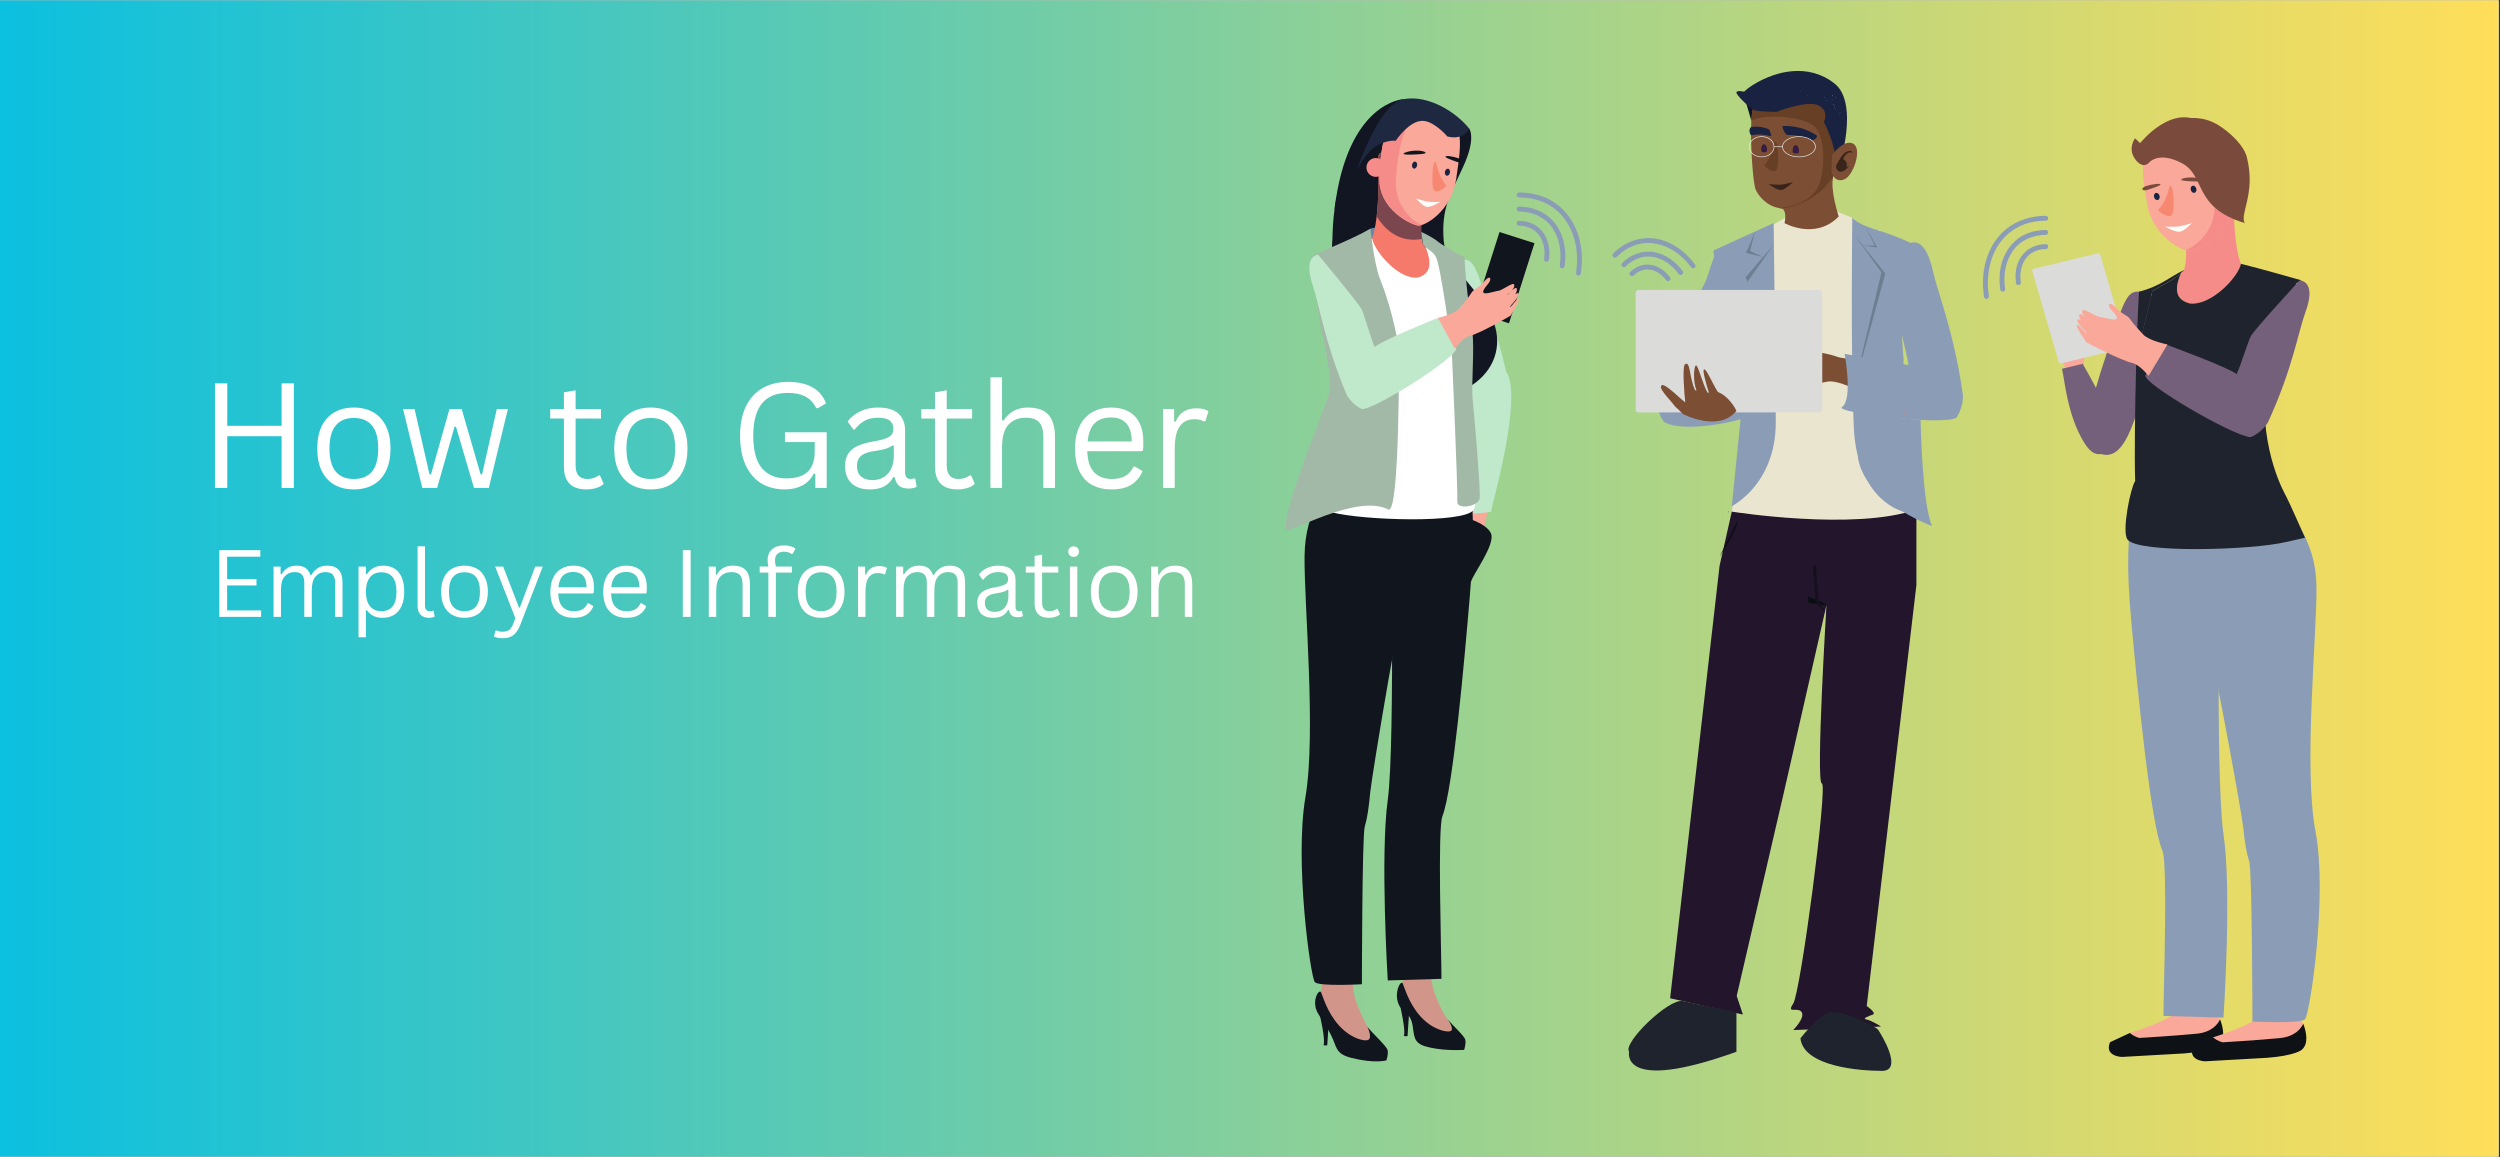 <svg xmlns="http://www.w3.org/2000/svg" xmlns:xlink="http://www.w3.org/1999/xlink" width="605" zoomAndPan="magnify" viewBox="0 0 453.75 210" height="280" preserveAspectRatio="xMidYMid meet" version="1.0"><rect x="0" y="0" width="453.75" height="210" fill="#333333" stroke="none"/><defs><g/><clipPath id="1bf9270e19"><path d="M 0 0.059 L 453.5 0.059 L 453.5 209.941 L 0 209.941 Z M 0 0.059 " clip-rule="nonzero"/></clipPath><linearGradient x1="0" gradientTransform="matrix(0.75, 0, 0, 0.75, 0, 0.058)" y1="140" x2="605" gradientUnits="userSpaceOnUse" y2="140" id="1863487f4c"><stop stop-opacity="1" stop-color="rgb(4.7%, 75.299%, 87.5%)" offset="0"/><stop stop-opacity="1" stop-color="rgb(5.072%, 75.345%, 87.294%)" offset="0.004"/><stop stop-opacity="1" stop-color="rgb(5.444%, 75.392%, 87.088%)" offset="0.008"/><stop stop-opacity="1" stop-color="rgb(5.817%, 75.438%, 86.882%)" offset="0.012"/><stop stop-opacity="1" stop-color="rgb(6.189%, 75.484%, 86.678%)" offset="0.016"/><stop stop-opacity="1" stop-color="rgb(6.56%, 75.529%, 86.472%)" offset="0.02"/><stop stop-opacity="1" stop-color="rgb(6.932%, 75.575%, 86.267%)" offset="0.023"/><stop stop-opacity="1" stop-color="rgb(7.304%, 75.621%, 86.061%)" offset="0.027"/><stop stop-opacity="1" stop-color="rgb(7.677%, 75.668%, 85.855%)" offset="0.031"/><stop stop-opacity="1" stop-color="rgb(8.049%, 75.714%, 85.649%)" offset="0.035"/><stop stop-opacity="1" stop-color="rgb(8.421%, 75.76%, 85.445%)" offset="0.039"/><stop stop-opacity="1" stop-color="rgb(8.794%, 75.806%, 85.239%)" offset="0.043"/><stop stop-opacity="1" stop-color="rgb(9.166%, 75.853%, 85.034%)" offset="0.047"/><stop stop-opacity="1" stop-color="rgb(9.538%, 75.899%, 84.828%)" offset="0.051"/><stop stop-opacity="1" stop-color="rgb(9.911%, 75.945%, 84.622%)" offset="0.055"/><stop stop-opacity="1" stop-color="rgb(10.283%, 75.99%, 84.416%)" offset="0.059"/><stop stop-opacity="1" stop-color="rgb(10.655%, 76.036%, 84.212%)" offset="0.062"/><stop stop-opacity="1" stop-color="rgb(11.028%, 76.082%, 84.006%)" offset="0.066"/><stop stop-opacity="1" stop-color="rgb(11.4%, 76.129%, 83.801%)" offset="0.07"/><stop stop-opacity="1" stop-color="rgb(11.772%, 76.175%, 83.595%)" offset="0.074"/><stop stop-opacity="1" stop-color="rgb(12.144%, 76.221%, 83.389%)" offset="0.078"/><stop stop-opacity="1" stop-color="rgb(12.517%, 76.266%, 83.183%)" offset="0.082"/><stop stop-opacity="1" stop-color="rgb(12.889%, 76.314%, 82.979%)" offset="0.086"/><stop stop-opacity="1" stop-color="rgb(13.261%, 76.36%, 82.773%)" offset="0.09"/><stop stop-opacity="1" stop-color="rgb(13.634%, 76.405%, 82.568%)" offset="0.094"/><stop stop-opacity="1" stop-color="rgb(14.006%, 76.451%, 82.362%)" offset="0.098"/><stop stop-opacity="1" stop-color="rgb(14.378%, 76.498%, 82.156%)" offset="0.102"/><stop stop-opacity="1" stop-color="rgb(14.751%, 76.544%, 81.95%)" offset="0.105"/><stop stop-opacity="1" stop-color="rgb(15.123%, 76.59%, 81.746%)" offset="0.109"/><stop stop-opacity="1" stop-color="rgb(15.495%, 76.636%, 81.54%)" offset="0.113"/><stop stop-opacity="1" stop-color="rgb(15.868%, 76.682%, 81.335%)" offset="0.117"/><stop stop-opacity="1" stop-color="rgb(16.24%, 76.727%, 81.129%)" offset="0.121"/><stop stop-opacity="1" stop-color="rgb(16.612%, 76.775%, 80.925%)" offset="0.125"/><stop stop-opacity="1" stop-color="rgb(16.985%, 76.82%, 80.719%)" offset="0.129"/><stop stop-opacity="1" stop-color="rgb(17.357%, 76.866%, 80.513%)" offset="0.133"/><stop stop-opacity="1" stop-color="rgb(17.729%, 76.912%, 80.307%)" offset="0.137"/><stop stop-opacity="1" stop-color="rgb(18.102%, 76.959%, 80.103%)" offset="0.141"/><stop stop-opacity="1" stop-color="rgb(18.472%, 77.005%, 79.897%)" offset="0.145"/><stop stop-opacity="1" stop-color="rgb(18.845%, 77.051%, 79.692%)" offset="0.148"/><stop stop-opacity="1" stop-color="rgb(19.217%, 77.097%, 79.486%)" offset="0.152"/><stop stop-opacity="1" stop-color="rgb(19.589%, 77.142%, 79.28%)" offset="0.156"/><stop stop-opacity="1" stop-color="rgb(19.962%, 77.188%, 79.074%)" offset="0.16"/><stop stop-opacity="1" stop-color="rgb(20.334%, 77.235%, 78.87%)" offset="0.164"/><stop stop-opacity="1" stop-color="rgb(20.706%, 77.281%, 78.664%)" offset="0.168"/><stop stop-opacity="1" stop-color="rgb(21.078%, 77.327%, 78.459%)" offset="0.172"/><stop stop-opacity="1" stop-color="rgb(21.451%, 77.373%, 78.253%)" offset="0.176"/><stop stop-opacity="1" stop-color="rgb(21.823%, 77.42%, 78.047%)" offset="0.18"/><stop stop-opacity="1" stop-color="rgb(22.195%, 77.466%, 77.841%)" offset="0.184"/><stop stop-opacity="1" stop-color="rgb(22.568%, 77.512%, 77.637%)" offset="0.188"/><stop stop-opacity="1" stop-color="rgb(22.94%, 77.557%, 77.431%)" offset="0.191"/><stop stop-opacity="1" stop-color="rgb(23.312%, 77.605%, 77.226%)" offset="0.195"/><stop stop-opacity="1" stop-color="rgb(23.685%, 77.65%, 77.02%)" offset="0.199"/><stop stop-opacity="1" stop-color="rgb(24.057%, 77.696%, 76.814%)" offset="0.203"/><stop stop-opacity="1" stop-color="rgb(24.429%, 77.742%, 76.608%)" offset="0.207"/><stop stop-opacity="1" stop-color="rgb(24.802%, 77.788%, 76.404%)" offset="0.211"/><stop stop-opacity="1" stop-color="rgb(25.174%, 77.834%, 76.198%)" offset="0.215"/><stop stop-opacity="1" stop-color="rgb(25.546%, 77.881%, 75.993%)" offset="0.219"/><stop stop-opacity="1" stop-color="rgb(25.919%, 77.927%, 75.787%)" offset="0.223"/><stop stop-opacity="1" stop-color="rgb(26.291%, 77.972%, 75.581%)" offset="0.227"/><stop stop-opacity="1" stop-color="rgb(26.663%, 78.018%, 75.375%)" offset="0.23"/><stop stop-opacity="1" stop-color="rgb(27.036%, 78.065%, 75.171%)" offset="0.234"/><stop stop-opacity="1" stop-color="rgb(27.408%, 78.111%, 74.965%)" offset="0.238"/><stop stop-opacity="1" stop-color="rgb(27.78%, 78.157%, 74.76%)" offset="0.242"/><stop stop-opacity="1" stop-color="rgb(28.152%, 78.203%, 74.554%)" offset="0.246"/><stop stop-opacity="1" stop-color="rgb(28.525%, 78.249%, 74.35%)" offset="0.25"/><stop stop-opacity="1" stop-color="rgb(28.897%, 78.294%, 74.144%)" offset="0.254"/><stop stop-opacity="1" stop-color="rgb(29.269%, 78.342%, 73.938%)" offset="0.258"/><stop stop-opacity="1" stop-color="rgb(29.642%, 78.387%, 73.732%)" offset="0.262"/><stop stop-opacity="1" stop-color="rgb(30.014%, 78.433%, 73.528%)" offset="0.266"/><stop stop-opacity="1" stop-color="rgb(30.385%, 78.479%, 73.322%)" offset="0.27"/><stop stop-opacity="1" stop-color="rgb(30.757%, 78.526%, 73.117%)" offset="0.273"/><stop stop-opacity="1" stop-color="rgb(31.129%, 78.572%, 72.911%)" offset="0.277"/><stop stop-opacity="1" stop-color="rgb(31.502%, 78.618%, 72.705%)" offset="0.281"/><stop stop-opacity="1" stop-color="rgb(31.874%, 78.664%, 72.499%)" offset="0.285"/><stop stop-opacity="1" stop-color="rgb(32.246%, 78.709%, 72.295%)" offset="0.289"/><stop stop-opacity="1" stop-color="rgb(32.619%, 78.755%, 72.089%)" offset="0.293"/><stop stop-opacity="1" stop-color="rgb(32.991%, 78.802%, 71.884%)" offset="0.297"/><stop stop-opacity="1" stop-color="rgb(33.363%, 78.848%, 71.678%)" offset="0.301"/><stop stop-opacity="1" stop-color="rgb(33.736%, 78.894%, 71.472%)" offset="0.305"/><stop stop-opacity="1" stop-color="rgb(34.108%, 78.94%, 71.266%)" offset="0.309"/><stop stop-opacity="1" stop-color="rgb(34.48%, 78.987%, 71.062%)" offset="0.312"/><stop stop-opacity="1" stop-color="rgb(34.853%, 79.033%, 70.856%)" offset="0.316"/><stop stop-opacity="1" stop-color="rgb(35.225%, 79.079%, 70.651%)" offset="0.32"/><stop stop-opacity="1" stop-color="rgb(35.597%, 79.124%, 70.445%)" offset="0.324"/><stop stop-opacity="1" stop-color="rgb(35.97%, 79.172%, 70.239%)" offset="0.328"/><stop stop-opacity="1" stop-color="rgb(36.342%, 79.218%, 70.033%)" offset="0.332"/><stop stop-opacity="1" stop-color="rgb(36.714%, 79.263%, 69.829%)" offset="0.336"/><stop stop-opacity="1" stop-color="rgb(37.086%, 79.309%, 69.623%)" offset="0.34"/><stop stop-opacity="1" stop-color="rgb(37.459%, 79.355%, 69.418%)" offset="0.344"/><stop stop-opacity="1" stop-color="rgb(37.831%, 79.401%, 69.212%)" offset="0.348"/><stop stop-opacity="1" stop-color="rgb(38.203%, 79.448%, 69.006%)" offset="0.352"/><stop stop-opacity="1" stop-color="rgb(38.576%, 79.494%, 68.8%)" offset="0.355"/><stop stop-opacity="1" stop-color="rgb(38.948%, 79.539%, 68.596%)" offset="0.359"/><stop stop-opacity="1" stop-color="rgb(39.32%, 79.585%, 68.39%)" offset="0.363"/><stop stop-opacity="1" stop-color="rgb(39.693%, 79.633%, 68.185%)" offset="0.367"/><stop stop-opacity="1" stop-color="rgb(40.065%, 79.678%, 67.979%)" offset="0.371"/><stop stop-opacity="1" stop-color="rgb(40.437%, 79.724%, 67.775%)" offset="0.375"/><stop stop-opacity="1" stop-color="rgb(40.81%, 79.77%, 67.569%)" offset="0.379"/><stop stop-opacity="1" stop-color="rgb(41.182%, 79.816%, 67.363%)" offset="0.383"/><stop stop-opacity="1" stop-color="rgb(41.553%, 79.861%, 67.157%)" offset="0.387"/><stop stop-opacity="1" stop-color="rgb(41.925%, 79.909%, 66.953%)" offset="0.391"/><stop stop-opacity="1" stop-color="rgb(42.297%, 79.955%, 66.747%)" offset="0.395"/><stop stop-opacity="1" stop-color="rgb(42.67%, 80%, 66.542%)" offset="0.398"/><stop stop-opacity="1" stop-color="rgb(43.042%, 80.046%, 66.336%)" offset="0.402"/><stop stop-opacity="1" stop-color="rgb(43.414%, 80.093%, 66.13%)" offset="0.406"/><stop stop-opacity="1" stop-color="rgb(43.787%, 80.139%, 65.924%)" offset="0.41"/><stop stop-opacity="1" stop-color="rgb(44.159%, 80.185%, 65.72%)" offset="0.414"/><stop stop-opacity="1" stop-color="rgb(44.531%, 80.231%, 65.514%)" offset="0.418"/><stop stop-opacity="1" stop-color="rgb(44.904%, 80.278%, 65.309%)" offset="0.422"/><stop stop-opacity="1" stop-color="rgb(45.276%, 80.324%, 65.103%)" offset="0.426"/><stop stop-opacity="1" stop-color="rgb(45.648%, 80.37%, 64.897%)" offset="0.43"/><stop stop-opacity="1" stop-color="rgb(46.021%, 80.415%, 64.691%)" offset="0.434"/><stop stop-opacity="1" stop-color="rgb(46.393%, 80.461%, 64.487%)" offset="0.438"/><stop stop-opacity="1" stop-color="rgb(46.765%, 80.507%, 64.281%)" offset="0.441"/><stop stop-opacity="1" stop-color="rgb(47.137%, 80.554%, 64.076%)" offset="0.445"/><stop stop-opacity="1" stop-color="rgb(47.51%, 80.6%, 63.87%)" offset="0.449"/><stop stop-opacity="1" stop-color="rgb(47.882%, 80.646%, 63.664%)" offset="0.453"/><stop stop-opacity="1" stop-color="rgb(48.254%, 80.692%, 63.458%)" offset="0.457"/><stop stop-opacity="1" stop-color="rgb(48.627%, 80.739%, 63.254%)" offset="0.461"/><stop stop-opacity="1" stop-color="rgb(48.999%, 80.785%, 63.048%)" offset="0.465"/><stop stop-opacity="1" stop-color="rgb(49.371%, 80.83%, 62.843%)" offset="0.469"/><stop stop-opacity="1" stop-color="rgb(49.744%, 80.876%, 62.637%)" offset="0.473"/><stop stop-opacity="1" stop-color="rgb(50.116%, 80.922%, 62.431%)" offset="0.477"/><stop stop-opacity="1" stop-color="rgb(50.488%, 80.968%, 62.225%)" offset="0.48"/><stop stop-opacity="1" stop-color="rgb(50.861%, 81.015%, 62.021%)" offset="0.484"/><stop stop-opacity="1" stop-color="rgb(51.233%, 81.061%, 61.815%)" offset="0.488"/><stop stop-opacity="1" stop-color="rgb(51.605%, 81.107%, 61.61%)" offset="0.492"/><stop stop-opacity="1" stop-color="rgb(51.978%, 81.152%, 61.404%)" offset="0.496"/><stop stop-opacity="1" stop-color="rgb(52.35%, 81.2%, 61.2%)" offset="0.5"/><stop stop-opacity="1" stop-color="rgb(52.722%, 81.245%, 60.994%)" offset="0.504"/><stop stop-opacity="1" stop-color="rgb(53.094%, 81.291%, 60.788%)" offset="0.508"/><stop stop-opacity="1" stop-color="rgb(53.465%, 81.337%, 60.582%)" offset="0.512"/><stop stop-opacity="1" stop-color="rgb(53.838%, 81.384%, 60.378%)" offset="0.516"/><stop stop-opacity="1" stop-color="rgb(54.21%, 81.43%, 60.172%)" offset="0.52"/><stop stop-opacity="1" stop-color="rgb(54.582%, 81.476%, 59.967%)" offset="0.523"/><stop stop-opacity="1" stop-color="rgb(54.955%, 81.522%, 59.761%)" offset="0.527"/><stop stop-opacity="1" stop-color="rgb(55.327%, 81.567%, 59.555%)" offset="0.531"/><stop stop-opacity="1" stop-color="rgb(55.699%, 81.613%, 59.349%)" offset="0.535"/><stop stop-opacity="1" stop-color="rgb(56.071%, 81.66%, 59.145%)" offset="0.539"/><stop stop-opacity="1" stop-color="rgb(56.444%, 81.706%, 58.939%)" offset="0.543"/><stop stop-opacity="1" stop-color="rgb(56.816%, 81.752%, 58.734%)" offset="0.547"/><stop stop-opacity="1" stop-color="rgb(57.188%, 81.798%, 58.528%)" offset="0.551"/><stop stop-opacity="1" stop-color="rgb(57.561%, 81.845%, 58.322%)" offset="0.555"/><stop stop-opacity="1" stop-color="rgb(57.933%, 81.891%, 58.116%)" offset="0.559"/><stop stop-opacity="1" stop-color="rgb(58.305%, 81.937%, 57.912%)" offset="0.562"/><stop stop-opacity="1" stop-color="rgb(58.678%, 81.982%, 57.706%)" offset="0.566"/><stop stop-opacity="1" stop-color="rgb(59.05%, 82.028%, 57.501%)" offset="0.57"/><stop stop-opacity="1" stop-color="rgb(59.422%, 82.074%, 57.295%)" offset="0.574"/><stop stop-opacity="1" stop-color="rgb(59.795%, 82.121%, 57.089%)" offset="0.578"/><stop stop-opacity="1" stop-color="rgb(60.167%, 82.167%, 56.883%)" offset="0.582"/><stop stop-opacity="1" stop-color="rgb(60.539%, 82.213%, 56.679%)" offset="0.586"/><stop stop-opacity="1" stop-color="rgb(60.912%, 82.259%, 56.473%)" offset="0.59"/><stop stop-opacity="1" stop-color="rgb(61.284%, 82.306%, 56.268%)" offset="0.594"/><stop stop-opacity="1" stop-color="rgb(61.656%, 82.352%, 56.062%)" offset="0.598"/><stop stop-opacity="1" stop-color="rgb(62.029%, 82.397%, 55.856%)" offset="0.602"/><stop stop-opacity="1" stop-color="rgb(62.401%, 82.443%, 55.65%)" offset="0.605"/><stop stop-opacity="1" stop-color="rgb(62.773%, 82.491%, 55.446%)" offset="0.609"/><stop stop-opacity="1" stop-color="rgb(63.145%, 82.536%, 55.24%)" offset="0.613"/><stop stop-opacity="1" stop-color="rgb(63.518%, 82.582%, 55.035%)" offset="0.617"/><stop stop-opacity="1" stop-color="rgb(63.89%, 82.628%, 54.829%)" offset="0.621"/><stop stop-opacity="1" stop-color="rgb(64.262%, 82.674%, 54.625%)" offset="0.625"/><stop stop-opacity="1" stop-color="rgb(64.635%, 82.719%, 54.419%)" offset="0.629"/><stop stop-opacity="1" stop-color="rgb(65.007%, 82.767%, 54.213%)" offset="0.633"/><stop stop-opacity="1" stop-color="rgb(65.378%, 82.812%, 54.007%)" offset="0.637"/><stop stop-opacity="1" stop-color="rgb(65.75%, 82.858%, 53.802%)" offset="0.641"/><stop stop-opacity="1" stop-color="rgb(66.122%, 82.904%, 53.596%)" offset="0.645"/><stop stop-opacity="1" stop-color="rgb(66.495%, 82.951%, 53.392%)" offset="0.648"/><stop stop-opacity="1" stop-color="rgb(66.867%, 82.997%, 53.186%)" offset="0.652"/><stop stop-opacity="1" stop-color="rgb(67.239%, 83.043%, 52.98%)" offset="0.656"/><stop stop-opacity="1" stop-color="rgb(67.612%, 83.089%, 52.774%)" offset="0.66"/><stop stop-opacity="1" stop-color="rgb(67.984%, 83.134%, 52.57%)" offset="0.664"/><stop stop-opacity="1" stop-color="rgb(68.356%, 83.18%, 52.364%)" offset="0.668"/><stop stop-opacity="1" stop-color="rgb(68.729%, 83.228%, 52.159%)" offset="0.672"/><stop stop-opacity="1" stop-color="rgb(69.101%, 83.273%, 51.953%)" offset="0.676"/><stop stop-opacity="1" stop-color="rgb(69.473%, 83.319%, 51.747%)" offset="0.68"/><stop stop-opacity="1" stop-color="rgb(69.846%, 83.365%, 51.541%)" offset="0.684"/><stop stop-opacity="1" stop-color="rgb(70.218%, 83.412%, 51.337%)" offset="0.688"/><stop stop-opacity="1" stop-color="rgb(70.59%, 83.458%, 51.131%)" offset="0.691"/><stop stop-opacity="1" stop-color="rgb(70.963%, 83.504%, 50.926%)" offset="0.695"/><stop stop-opacity="1" stop-color="rgb(71.335%, 83.549%, 50.72%)" offset="0.699"/><stop stop-opacity="1" stop-color="rgb(71.707%, 83.597%, 50.514%)" offset="0.703"/><stop stop-opacity="1" stop-color="rgb(72.079%, 83.643%, 50.308%)" offset="0.707"/><stop stop-opacity="1" stop-color="rgb(72.452%, 83.688%, 50.104%)" offset="0.711"/><stop stop-opacity="1" stop-color="rgb(72.824%, 83.734%, 49.898%)" offset="0.715"/><stop stop-opacity="1" stop-color="rgb(73.196%, 83.78%, 49.693%)" offset="0.719"/><stop stop-opacity="1" stop-color="rgb(73.569%, 83.826%, 49.487%)" offset="0.723"/><stop stop-opacity="1" stop-color="rgb(73.941%, 83.873%, 49.281%)" offset="0.727"/><stop stop-opacity="1" stop-color="rgb(74.313%, 83.919%, 49.075%)" offset="0.73"/><stop stop-opacity="1" stop-color="rgb(74.686%, 83.965%, 48.871%)" offset="0.734"/><stop stop-opacity="1" stop-color="rgb(75.058%, 84.01%, 48.665%)" offset="0.738"/><stop stop-opacity="1" stop-color="rgb(75.43%, 84.058%, 48.46%)" offset="0.742"/><stop stop-opacity="1" stop-color="rgb(75.803%, 84.103%, 48.254%)" offset="0.746"/><stop stop-opacity="1" stop-color="rgb(76.175%, 84.149%, 48.05%)" offset="0.75"/><stop stop-opacity="1" stop-color="rgb(76.546%, 84.195%, 47.844%)" offset="0.754"/><stop stop-opacity="1" stop-color="rgb(76.918%, 84.241%, 47.638%)" offset="0.758"/><stop stop-opacity="1" stop-color="rgb(77.29%, 84.286%, 47.432%)" offset="0.762"/><stop stop-opacity="1" stop-color="rgb(77.663%, 84.334%, 47.227%)" offset="0.766"/><stop stop-opacity="1" stop-color="rgb(78.035%, 84.38%, 47.021%)" offset="0.77"/><stop stop-opacity="1" stop-color="rgb(78.407%, 84.425%, 46.817%)" offset="0.773"/><stop stop-opacity="1" stop-color="rgb(78.78%, 84.471%, 46.611%)" offset="0.777"/><stop stop-opacity="1" stop-color="rgb(79.152%, 84.518%, 46.405%)" offset="0.781"/><stop stop-opacity="1" stop-color="rgb(79.524%, 84.564%, 46.199%)" offset="0.785"/><stop stop-opacity="1" stop-color="rgb(79.897%, 84.61%, 45.995%)" offset="0.789"/><stop stop-opacity="1" stop-color="rgb(80.269%, 84.656%, 45.789%)" offset="0.793"/><stop stop-opacity="1" stop-color="rgb(80.641%, 84.703%, 45.584%)" offset="0.797"/><stop stop-opacity="1" stop-color="rgb(81.013%, 84.749%, 45.378%)" offset="0.801"/><stop stop-opacity="1" stop-color="rgb(81.386%, 84.795%, 45.172%)" offset="0.805"/><stop stop-opacity="1" stop-color="rgb(81.758%, 84.84%, 44.966%)" offset="0.809"/><stop stop-opacity="1" stop-color="rgb(82.13%, 84.886%, 44.762%)" offset="0.812"/><stop stop-opacity="1" stop-color="rgb(82.503%, 84.932%, 44.556%)" offset="0.816"/><stop stop-opacity="1" stop-color="rgb(82.875%, 84.979%, 44.351%)" offset="0.82"/><stop stop-opacity="1" stop-color="rgb(83.247%, 85.025%, 44.145%)" offset="0.824"/><stop stop-opacity="1" stop-color="rgb(83.62%, 85.071%, 43.939%)" offset="0.828"/><stop stop-opacity="1" stop-color="rgb(83.992%, 85.117%, 43.733%)" offset="0.832"/><stop stop-opacity="1" stop-color="rgb(84.364%, 85.164%, 43.529%)" offset="0.836"/><stop stop-opacity="1" stop-color="rgb(84.737%, 85.21%, 43.323%)" offset="0.84"/><stop stop-opacity="1" stop-color="rgb(85.109%, 85.255%, 43.118%)" offset="0.844"/><stop stop-opacity="1" stop-color="rgb(85.481%, 85.301%, 42.912%)" offset="0.848"/><stop stop-opacity="1" stop-color="rgb(85.854%, 85.347%, 42.706%)" offset="0.852"/><stop stop-opacity="1" stop-color="rgb(86.226%, 85.393%, 42.5%)" offset="0.855"/><stop stop-opacity="1" stop-color="rgb(86.598%, 85.44%, 42.296%)" offset="0.859"/><stop stop-opacity="1" stop-color="rgb(86.971%, 85.486%, 42.09%)" offset="0.863"/><stop stop-opacity="1" stop-color="rgb(87.343%, 85.532%, 41.885%)" offset="0.867"/><stop stop-opacity="1" stop-color="rgb(87.715%, 85.577%, 41.679%)" offset="0.871"/><stop stop-opacity="1" stop-color="rgb(88.087%, 85.625%, 41.475%)" offset="0.875"/><stop stop-opacity="1" stop-color="rgb(88.458%, 85.67%, 41.269%)" offset="0.879"/><stop stop-opacity="1" stop-color="rgb(88.831%, 85.716%, 41.063%)" offset="0.883"/><stop stop-opacity="1" stop-color="rgb(89.203%, 85.762%, 40.857%)" offset="0.887"/><stop stop-opacity="1" stop-color="rgb(89.575%, 85.809%, 40.652%)" offset="0.891"/><stop stop-opacity="1" stop-color="rgb(89.948%, 85.855%, 40.446%)" offset="0.895"/><stop stop-opacity="1" stop-color="rgb(90.32%, 85.901%, 40.242%)" offset="0.898"/><stop stop-opacity="1" stop-color="rgb(90.692%, 85.947%, 40.036%)" offset="0.902"/><stop stop-opacity="1" stop-color="rgb(91.064%, 85.992%, 39.83%)" offset="0.906"/><stop stop-opacity="1" stop-color="rgb(91.437%, 86.038%, 39.624%)" offset="0.91"/><stop stop-opacity="1" stop-color="rgb(91.809%, 86.086%, 39.42%)" offset="0.914"/><stop stop-opacity="1" stop-color="rgb(92.181%, 86.131%, 39.214%)" offset="0.918"/><stop stop-opacity="1" stop-color="rgb(92.554%, 86.177%, 39.009%)" offset="0.922"/><stop stop-opacity="1" stop-color="rgb(92.926%, 86.223%, 38.803%)" offset="0.926"/><stop stop-opacity="1" stop-color="rgb(93.298%, 86.27%, 38.597%)" offset="0.93"/><stop stop-opacity="1" stop-color="rgb(93.671%, 86.316%, 38.391%)" offset="0.934"/><stop stop-opacity="1" stop-color="rgb(94.043%, 86.362%, 38.187%)" offset="0.938"/><stop stop-opacity="1" stop-color="rgb(94.415%, 86.407%, 37.981%)" offset="0.941"/><stop stop-opacity="1" stop-color="rgb(94.788%, 86.453%, 37.776%)" offset="0.945"/><stop stop-opacity="1" stop-color="rgb(95.16%, 86.499%, 37.57%)" offset="0.949"/><stop stop-opacity="1" stop-color="rgb(95.532%, 86.546%, 37.364%)" offset="0.953"/><stop stop-opacity="1" stop-color="rgb(95.905%, 86.592%, 37.158%)" offset="0.957"/><stop stop-opacity="1" stop-color="rgb(96.277%, 86.638%, 36.954%)" offset="0.961"/><stop stop-opacity="1" stop-color="rgb(96.649%, 86.684%, 36.748%)" offset="0.965"/><stop stop-opacity="1" stop-color="rgb(97.021%, 86.731%, 36.543%)" offset="0.969"/><stop stop-opacity="1" stop-color="rgb(97.394%, 86.777%, 36.337%)" offset="0.973"/><stop stop-opacity="1" stop-color="rgb(97.766%, 86.823%, 36.133%)" offset="0.977"/><stop stop-opacity="1" stop-color="rgb(98.138%, 86.868%, 35.927%)" offset="0.98"/><stop stop-opacity="1" stop-color="rgb(98.511%, 86.916%, 35.721%)" offset="0.984"/><stop stop-opacity="1" stop-color="rgb(98.883%, 86.961%, 35.515%)" offset="0.988"/><stop stop-opacity="1" stop-color="rgb(99.255%, 87.007%, 35.31%)" offset="0.992"/><stop stop-opacity="1" stop-color="rgb(99.626%, 87.053%, 35.104%)" offset="0.996"/><stop stop-opacity="1" stop-color="rgb(99.998%, 87.099%, 34.9%)" offset="1"/></linearGradient><clipPath id="a96e69640e"><path d="M 315 12.688 L 336 12.688 L 336 30 L 315 30 Z M 315 12.688 " clip-rule="nonzero"/></clipPath><clipPath id="b96946eb7b"><path d="M 326.777 183.629 L 343.309 183.629 L 343.309 194.363 L 326.777 194.363 Z M 326.777 183.629 " clip-rule="nonzero"/></clipPath><clipPath id="6ab97e861f"><path d="M 395.402 88.422 L 421.031 88.422 L 421.031 185.535 L 395.402 185.535 Z M 395.402 88.422 " clip-rule="nonzero"/></clipPath></defs><g clip-path="url(#1bf9270e19)"><path fill="#ffffff" d="M 0 0.059 L 453.5 0.059 L 453.5 209.941 L 0 209.941 Z M 0 0.059 " fill-opacity="1" fill-rule="nonzero"/><path fill="url(#1863487f4c)" d="M 0 0.059 L 0 209.941 L 453.5 209.941 L 453.5 0.059 Z M 0 0.059 " fill-rule="nonzero"/></g><path fill="#f9a899" d="M 394.828 183.902 C 394.828 183.902 393.105 185.441 386.582 187.48 L 385.258 190.09 L 394.828 190.09 L 402.176 188.43 L 402.949 185.023 C 402.949 185.023 398.309 178.859 394.828 183.902 " fill-opacity="1" fill-rule="nonzero"/><path fill="#0e1115" d="M 385.086 191.836 L 396.438 191.195 C 401.344 190.816 402.605 189.793 402.605 189.793 C 404.023 188.676 403.465 186.391 402.949 185.023 C 402.551 185.863 401.457 187.352 398.68 187.621 C 394.758 188.004 388.309 188.387 388.309 188.387 C 388.309 188.387 387.363 188.199 386.582 187.48 L 382.984 189.152 C 381.859 191.707 385.086 191.836 385.086 191.836 " fill-opacity="1" fill-rule="nonzero"/><path fill="#f9a899" d="M 409.93 184.695 C 409.93 184.695 408.203 186.234 401.68 188.27 L 400.359 190.879 L 409.93 190.879 L 417.273 189.223 L 418.047 185.816 C 418.047 185.816 413.41 179.652 409.93 184.695 " fill-opacity="1" fill-rule="nonzero"/><path fill="#f9a899" d="M 266.094 94.734 C 265.707 95.344 264.887 96.641 264.43 97.188 C 263.961 97.727 263.941 98.547 263.078 99.836 C 262.816 100.223 262.613 100.852 263.039 100.625 C 263.461 100.395 263.777 99.52 264.293 99.059 C 264.934 98.488 264.473 100.625 264.461 101.293 C 264.453 101.824 263.559 103.844 263.887 103.84 C 264.473 103.816 264.926 102.453 265.078 102.297 C 265.254 102.113 264.02 104.012 264.387 104.02 C 264.965 104.016 265.422 102.801 265.863 102.414 C 265.863 102.414 265.215 102.809 265 103.719 C 264.895 104.168 264.973 104.07 265.133 103.984 C 265.637 103.715 266.301 102.238 266.555 102.137 C 266.703 102.078 265.227 103.996 265.734 103.824 C 265.988 103.742 267.582 101.766 267.582 101.766 C 267.582 101.766 269.355 96.445 269.559 94.723 C 269.68 93.684 270.961 90.688 270.961 90.688 L 267.02 91.086 C 267.02 91.086 266.785 93.656 266.094 94.734 " fill-opacity="1" fill-rule="nonzero"/><path fill="#c0e8cb" d="M 271.82 61.457 C 274.605 71.395 274.824 74.594 272.301 75.922 C 267.832 78.273 266.293 69.492 264.285 63.156 C 260.363 50.766 260.867 48.977 264.258 47.566 C 267.836 46.074 267.793 48.098 271.82 61.457 " fill-opacity="1" fill-rule="nonzero"/><path fill="#c0e8cb" d="M 274.227 70.414 C 274.836 77.488 271.078 90.527 270.613 92.914 L 267.414 93.25 C 267.414 93.25 266.648 77.152 267.398 71.59 C 267.926 67.656 269.609 66.73 271.105 66.688 C 272.375 66.652 273.91 66.703 274.227 70.414 " fill-opacity="1" fill-rule="nonzero"/><path fill="#111622" d="M 254.746 17.996 C 254.746 17.996 244.598 18.402 242.223 37.918 L 254.23 31.254 L 254.746 17.996 " fill-opacity="1" fill-rule="nonzero"/><path fill="#111622" d="M 266.688 23.375 C 266.688 23.375 267.965 25.086 265.559 30.277 C 263.152 35.469 261.555 37.93 262.039 43.781 C 262.523 49.637 273.562 55.469 271.477 64.059 C 269.395 72.645 254.465 76.457 247.527 64.66 C 240.59 52.859 241.836 43.383 241.836 43.383 C 241.836 43.383 241.906 35.605 243.465 33.777 C 245.027 31.953 252.02 25.184 252.02 25.184 L 257.461 21.574 L 266.688 23.375 " fill-opacity="1" fill-rule="nonzero"/><path fill="#ffffff" d="M 262.941 73.145 C 262.633 74.34 262.641 75.48 262.91 76.184 C 263.043 76.535 263.242 76.777 263.496 76.867 C 263.848 76.988 264.254 76.793 264.629 76.379 C 265.074 75.887 265.484 75.074 265.738 74.105 C 266.047 72.906 266.035 71.758 265.762 71.059 C 265.629 70.711 265.434 70.477 265.176 70.387 C 265.082 70.355 264.984 70.344 264.879 70.359 L 264.875 70.355 C 264.164 70.445 263.348 71.586 262.941 73.145 " fill-opacity="1" fill-rule="nonzero"/><path fill="#f9a899" d="M 252.969 69.145 C 253.051 69.281 253.219 69.52 253.453 69.793 C 253.16 69.855 252.98 70.297 253.23 70.684 C 253.348 70.867 253.652 71.172 254.059 71.52 C 254.016 71.68 254.039 71.875 254.148 72.07 C 255.414 74.207 261.051 76.383 262.57 76.105 C 262.602 76.102 262.641 76.102 262.68 76.102 C 263.113 76.113 264 76.484 264.344 76.328 C 264.359 76.32 264.379 76.309 264.398 76.297 C 264.848 75.805 265.254 74.996 265.508 74.023 C 265.816 72.828 265.805 71.68 265.527 70.98 C 265.355 70.715 265.043 70.688 264.648 70.277 L 264.645 70.277 C 264.449 70.082 264.23 69.789 263.996 69.328 C 263.754 68.848 262.895 67.652 261.016 66.09 C 260.535 65.688 258.984 65.188 258.535 65.031 C 257.496 64.664 257.66 66.098 258.223 66.66 C 259.027 67.449 259.434 67.602 259.691 68.031 C 259.836 68.262 259.938 68.488 260.023 68.703 C 259.512 68.68 256.988 68.031 256.363 67.773 C 255.664 67.492 255.109 67.086 254.172 66.539 C 253.754 66.301 253.379 66.902 253.672 67.414 C 253.875 67.773 254.742 68.816 255.801 69.348 C 256.227 69.559 256.664 69.758 257.074 69.922 C 257.051 69.969 256.004 69.688 255.539 69.5 C 254.859 69.223 254.305 68.781 253.375 68.297 C 252.945 68.078 252.656 68.648 252.969 69.145 " fill-opacity="1" fill-rule="nonzero"/><path fill="#d1958a" d="M 238.477 153.77 C 239.668 159.215 239.594 175.855 239.961 177.91 C 240.148 178.984 239.449 180.254 239.672 181.078 C 240.492 184.133 242.766 188.922 244.219 190.352 C 245.914 192.02 251.184 191.195 249.961 189.148 C 248.199 186.188 247.648 185.887 246.094 181.703 C 244.531 177.52 245.891 160.891 245.812 154.172 C 245.738 147.449 237.281 148.32 238.477 153.77 " fill-opacity="1" fill-rule="nonzero"/><path fill="#11151e" d="M 248.18 186.383 C 249.262 187.688 251.684 189.887 251.852 190.621 C 252.02 191.363 251.637 192.453 251.637 192.453 C 251.637 192.453 249.562 193.105 245.234 191.996 C 242.344 191.258 242.672 190.062 241.605 187.914 C 240.629 185.949 239.543 184.547 239.152 183.828 C 237.957 181.602 239.426 179.371 239.777 180.117 C 240.133 180.859 240.812 183.633 242.969 186.059 C 245.125 188.484 247.59 189.023 248.273 188.766 C 249.195 188.414 248.18 186.383 248.18 186.383 " fill-opacity="1" fill-rule="nonzero"/><path fill="#11151e" d="M 239.273 182.93 C 239.586 184.383 240.641 188.848 240.211 189.664 C 240.688 189.883 240.898 189.68 240.898 189.68 L 241.23 184.688 L 239.273 182.93 " fill-opacity="1" fill-rule="nonzero"/><path fill="#d1958a" d="M 253.562 154.695 C 254.75 160.145 254.398 174.23 254.77 176.289 C 254.957 177.359 254.258 178.633 254.477 179.457 C 255.297 182.508 257.574 187.297 259.027 188.73 C 260.723 190.395 265.723 189.914 264.5 187.867 C 262.73 184.906 261.852 184.238 260.297 180.059 C 258.738 175.871 259.559 158.629 259.48 151.906 C 259.41 145.188 252.367 149.25 253.562 154.695 " fill-opacity="1" fill-rule="nonzero"/><path fill="#11151e" d="M 262.629 184.871 C 263.703 186.18 265.781 187.984 265.953 188.723 C 266.121 189.465 265.734 190.555 265.734 190.555 C 265.734 190.555 262.605 190.773 259.688 190.164 C 256.766 189.559 256.727 188.664 256.41 186.289 C 256.09 183.852 254.395 183.328 254.008 182.605 C 252.809 180.375 254.234 177.746 254.59 178.488 C 254.941 179.234 255.621 182.004 257.777 184.434 C 259.93 186.863 262.551 187.414 263.238 187.156 C 264.16 186.809 262.629 184.871 262.629 184.871 " fill-opacity="1" fill-rule="nonzero"/><path fill="#11151e" d="M 253.848 181.262 C 254.164 182.711 255.215 187.176 254.785 187.996 C 255.266 188.211 255.473 188.008 255.473 188.008 L 255.809 183.02 L 253.848 181.262 " fill-opacity="1" fill-rule="nonzero"/><path fill="#11151e" d="M 266.785 84.441 C 267.25 93.98 267.82 95.652 266.785 108.051 C 265.824 119.523 263.719 143.305 261.801 148.129 C 260.895 150.422 261.625 172.773 261.625 177.656 L 251.879 177.949 C 251.879 177.949 250.488 155.281 251.879 145.168 C 253.273 135.051 252.402 86.809 252.402 85.062 C 252.402 83.324 266.785 84.441 266.785 84.441 " fill-opacity="1" fill-rule="nonzero"/><path fill="#11151e" d="M 256.172 102.891 C 254.746 105.898 248.965 140.992 248.699 143.781 C 248.438 146.566 248.18 148.422 247.699 150.047 C 247.215 151.672 247.184 178.641 247.184 178.641 C 247.184 178.641 239.52 179.07 238.66 178.277 C 237.879 177.555 234.934 156.348 236.926 144.746 C 238.922 133.141 236.672 109.527 236.777 100.926 C 236.879 92.32 240.922 88.543 243.527 83.207 L 259.172 85.254 L 256.172 102.891 " fill-opacity="1" fill-rule="nonzero"/><path fill="#6f86a4" d="M 248.719 41.5 C 248.719 41.5 252.145 40.602 253.625 41.34 C 255.105 42.082 255.77 44.844 255.77 44.844 C 255.77 44.844 254.16 45.969 254.059 46.02 C 253.957 46.07 252.902 46.379 252.242 46.457 C 251.582 46.531 248.77 46.148 248.77 46.148 L 247.5 45.379 C 247.5 45.379 247.934 44.23 247.832 44.203 C 247.73 44.18 248.719 41.5 248.719 41.5 " fill-opacity="1" fill-rule="nonzero"/><path fill="#f57a6b" d="M 266.25 60.305 C 265.789 58.719 263.398 48.598 263.465 48.168 C 261.668 46.969 259.66 46.062 258.262 44.383 C 257.398 40.637 258.246 36.617 260.863 35.199 C 260.863 35.199 249.93 24.16 250.117 28.863 C 250.582 40.453 248.891 43.992 248.703 43.887 C 247.879 44.547 241.074 45.664 240.059 46.926 C 238.246 50.129 242.359 57.875 243.988 63.48 C 245.668 69.254 267.207 63.605 266.25 60.305 " fill-opacity="1" fill-rule="nonzero"/><path fill="#abbacd" d="M 253.613 63.156 C 253.688 65.211 253.848 87.215 252.059 89.715 C 251.309 90.754 243.531 90.273 238.711 88.844 C 242.777 89.25 249.145 89.77 250.055 89.441 C 251.242 89.02 251.738 88.441 251.824 87.215 C 251.898 85.988 253.613 63.156 253.613 63.156 " fill-opacity="1" fill-rule="nonzero"/><path fill="#ffffff" d="M 266.227 82.105 C 266.457 73.832 265.969 54.793 265.609 48.258 C 262.227 47.355 260.82 45.523 258.512 44.316 C 260.594 48.93 258.727 49.941 257.355 50.371 C 253.906 50.805 249.543 45.742 249.039 43.293 C 249.039 43.293 243.871 46.023 240.051 46.898 C 250.703 68.707 241.629 84.867 241.672 84.891 C 241.324 85.543 238.637 92.223 238.637 92.223 L 241.711 92.98 C 247.336 94.457 265.602 95.027 267.449 92.574 C 268.477 91.207 266.938 83.125 266.227 82.105 " fill-opacity="1" fill-rule="nonzero"/><path fill="#111621" d="M 258.074 43.375 C 257.574 40.008 258.445 36.629 260.727 35.277 C 258.445 36.629 257.578 40.008 258.078 43.375 C 258.078 43.375 258.074 43.375 258.074 43.375 M 249.863 39.293 C 250.141 36.945 250.305 33.566 250.117 28.863 C 250.117 28.82 250.117 28.781 250.117 28.742 C 250.117 28.781 250.117 28.82 250.117 28.863 C 250.309 33.57 250.141 36.949 249.863 39.293 M 260.727 35.277 C 260.727 35.277 260.73 35.277 260.73 35.273 C 260.73 35.277 260.73 35.277 260.727 35.277 M 260.734 35.273 C 260.734 35.273 260.738 35.273 260.738 35.273 C 260.738 35.273 260.734 35.273 260.734 35.273 M 260.742 35.27 C 260.742 35.27 260.746 35.27 260.746 35.266 C 260.746 35.27 260.742 35.27 260.742 35.27 M 260.75 35.266 C 260.75 35.266 260.75 35.266 260.754 35.262 C 260.75 35.266 260.75 35.266 260.75 35.266 M 260.758 35.262 C 260.758 35.262 260.758 35.258 260.758 35.258 C 260.758 35.258 260.758 35.262 260.758 35.262 M 260.766 35.258 C 260.766 35.258 260.766 35.254 260.766 35.254 C 260.766 35.254 260.766 35.258 260.766 35.258 M 260.773 35.254 C 260.773 35.25 260.773 35.25 260.773 35.25 C 260.773 35.25 260.773 35.25 260.773 35.254 M 260.781 35.246 L 260.781 35.246 M 260.797 35.238 L 260.797 35.238 M 260.805 35.234 L 260.805 35.234 M 260.809 35.23 C 260.812 35.23 260.812 35.23 260.812 35.23 C 260.812 35.23 260.812 35.23 260.809 35.23 M 260.816 35.227 C 260.82 35.227 260.82 35.227 260.82 35.227 C 260.82 35.227 260.82 35.227 260.816 35.227 M 260.824 35.223 C 260.824 35.223 260.828 35.223 260.828 35.219 C 260.828 35.223 260.828 35.223 260.824 35.223 M 260.832 35.219 C 260.832 35.219 260.836 35.219 260.836 35.215 C 260.836 35.219 260.832 35.219 260.832 35.219 M 260.84 35.215 C 260.84 35.215 260.84 35.211 260.844 35.211 C 260.84 35.211 260.84 35.215 260.84 35.215 M 260.848 35.211 C 260.848 35.211 260.848 35.207 260.852 35.207 C 260.848 35.207 260.848 35.211 260.848 35.211 M 260.855 35.203 L 260.855 35.203 " fill-opacity="1" fill-rule="nonzero"/><path fill="#7b464d" d="M 256.617 43.508 C 253.395 43.508 251.242 41.473 249.863 39.293 C 250.141 36.949 250.309 33.57 250.117 28.863 C 250.117 28.82 250.117 28.781 250.117 28.742 C 250.117 28.004 250.422 27.699 250.93 27.699 C 253.434 27.699 260.863 35.199 260.863 35.199 C 260.863 35.203 260.859 35.203 260.855 35.203 C 260.855 35.207 260.852 35.207 260.852 35.207 C 260.848 35.207 260.848 35.211 260.848 35.211 C 260.848 35.211 260.844 35.211 260.844 35.211 C 260.84 35.211 260.84 35.215 260.84 35.215 C 260.84 35.215 260.836 35.215 260.836 35.215 C 260.836 35.219 260.832 35.219 260.832 35.219 C 260.832 35.219 260.828 35.219 260.828 35.219 C 260.828 35.223 260.824 35.223 260.824 35.223 C 260.824 35.223 260.82 35.223 260.82 35.227 C 260.82 35.227 260.82 35.227 260.816 35.227 C 260.816 35.227 260.816 35.227 260.812 35.23 C 260.812 35.23 260.812 35.23 260.809 35.23 C 260.809 35.23 260.809 35.23 260.805 35.234 C 260.801 35.234 260.801 35.238 260.797 35.238 C 260.789 35.242 260.785 35.242 260.781 35.246 C 260.777 35.25 260.777 35.25 260.773 35.25 C 260.773 35.25 260.773 35.25 260.773 35.254 C 260.77 35.254 260.77 35.254 260.766 35.254 C 260.766 35.254 260.766 35.258 260.766 35.258 C 260.762 35.258 260.762 35.258 260.758 35.258 C 260.758 35.258 260.758 35.262 260.758 35.262 C 260.754 35.262 260.754 35.262 260.754 35.262 C 260.75 35.266 260.75 35.266 260.75 35.266 C 260.746 35.266 260.746 35.266 260.746 35.266 C 260.746 35.27 260.742 35.27 260.742 35.27 C 260.742 35.27 260.738 35.27 260.738 35.273 C 260.738 35.273 260.734 35.273 260.734 35.273 C 260.734 35.273 260.734 35.273 260.73 35.273 C 260.73 35.277 260.727 35.277 260.727 35.277 C 258.445 36.629 257.574 40.008 258.074 43.375 C 257.566 43.465 257.082 43.508 256.617 43.508 " fill-opacity="1" fill-rule="nonzero"/><path fill="#f9a899" d="M 264.301 32.453 C 263.434 38.43 258.539 41.082 257.375 40.941 C 256.211 40.801 250.094 38.086 250.355 32.055 C 250.707 24.027 252.27 18.961 259.25 19.809 C 266.234 20.656 265.285 25.676 264.301 32.453 " fill-opacity="1" fill-rule="nonzero"/><path fill="#f68c8a" d="M 258.074 40.781 C 257.152 40.672 253.066 37.809 253.359 32.727 C 253.777 25.383 255.441 20.57 259.25 19.809 C 251.996 18.512 250.684 24.523 250.355 32.055 C 250.094 38.086 256.211 40.801 257.375 40.941 C 257.566 40.965 257.867 40.91 258.23 40.777 C 258.172 40.785 258.117 40.789 258.074 40.781 " fill-opacity="1" fill-rule="nonzero"/><path fill="#f68c8a" d="M 251.41 30.602 C 251.297 31.535 250.445 32.203 249.512 32.09 C 248.578 31.977 247.91 31.125 248.023 30.188 C 248.137 29.25 248.984 28.582 249.922 28.699 C 250.859 28.812 251.523 29.664 251.41 30.602 " fill-opacity="1" fill-rule="nonzero"/><path fill="#11151e" d="M 258.738 27.727 C 258.75 27.918 257.988 27.98 256.887 28.031 C 255.781 28.082 254.758 28.102 254.746 27.91 C 254.738 27.719 255.75 27.383 256.852 27.336 C 257.957 27.285 258.73 27.531 258.738 27.727 " fill-opacity="1" fill-rule="nonzero"/><path fill="#11151e" d="M 262.355 28.422 C 262.289 28.609 263.234 28.969 264.617 29.445 C 265.34 29.598 265.582 29.176 264.852 28.766 C 263.469 28.289 262.418 28.234 262.355 28.422 " fill-opacity="1" fill-rule="nonzero"/><path fill="#a3b9a8" d="M 248.719 41.5 C 245.422 43.477 238.875 45.918 237.957 46.637 C 237.957 46.637 239.41 58.199 239.762 59.668 C 240.109 61.117 241.953 68.762 241.207 71.484 C 240.445 74.207 232.883 92.277 233.312 96.137 C 233.445 97.23 246.184 89.457 251.98 92.473 C 254.094 93.574 253.906 63.25 253.906 63.25 C 253.906 63.25 252.906 56.602 250.5 50.711 C 249.41 48.035 248.719 41.5 248.719 41.5 " fill-opacity="1" fill-rule="nonzero"/><path fill="#a3b9a8" d="M 259.367 43.242 C 261.828 45.352 264.906 46 265.805 46.734 C 265.805 46.734 265.992 51.656 267.207 60.043 C 267.676 63.297 267 69.773 267.289 72.574 C 267.73 76.906 268.758 89.367 268.562 90.457 C 268.289 92 264.383 92.555 264.5 91.039 C 264.641 89.223 263.398 61.328 263.398 61.328 C 263.398 61.328 262.707 58.105 262.25 51.238 C 262.082 48.625 259.367 43.242 259.367 43.242 " fill-opacity="1" fill-rule="nonzero"/><path fill="#a3b9a8" d="M 264.457 48.449 L 265.578 46.734 L 264.066 45.816 C 264.066 45.816 261.266 44.156 260.902 43.797 C 260.539 43.434 258.727 42.402 257.973 42.109 L 258.262 44.383 C 258.262 44.383 258.555 44.758 259.133 45.16 C 259.773 45.656 260.129 45.84 260.582 46.566 C 261.508 48.062 263.488 63.379 263.488 63.379 L 264.457 48.449 " fill-opacity="1" fill-rule="nonzero"/><path fill="#1e2840" d="M 262.699 24.773 C 262.699 24.773 260.531 22.199 258.465 21.949 C 255.898 21.633 253.316 25.555 253.316 25.555 C 253.316 25.555 251.988 25.336 250.008 26.359 C 248.031 27.383 246.258 30.906 246.258 30.906 C 246.258 30.906 250.203 18.82 254.746 17.996 C 259.293 17.172 264.312 20.371 266.688 23.375 C 266.688 23.375 265.68 25.527 262.699 24.773 " fill-opacity="1" fill-rule="nonzero"/><path fill="#c0e8cb" d="M 247.234 74.246 C 247.086 74.25 245.301 73.348 244.391 71.586 C 240.379 62.016 239.457 55.355 238.324 51.98 C 236.91 47.746 237.965 46.434 239.234 46.23 C 239.234 46.23 246.582 54.98 247.172 56.211 C 247.645 57.191 248.695 61.105 249.484 62.988 C 250.961 61.711 260.98 57.691 260.98 57.691 C 260.98 57.691 263.398 61.328 264.285 63.156 C 264.965 64.559 249.938 74.137 247.234 74.246 " fill-opacity="1" fill-rule="nonzero"/><path fill="#f68872" d="M 260.668 34.75 C 261.414 34.762 262.527 33.879 262.457 33.648 C 262.387 33.414 261.801 32.922 261.309 31.688 C 260.801 30.406 260.621 29.371 260.621 29.371 C 260.344 29.32 260.168 29.789 260.082 30.465 C 259.957 31.434 259.906 33.121 260.09 34.055 C 260.203 34.633 260.469 34.746 260.668 34.75 " fill-opacity="1" fill-rule="nonzero"/><path fill="#192443" d="M 257.195 30.059 C 257.125 30.41 256.863 30.656 256.613 30.605 C 256.367 30.551 256.223 30.227 256.293 29.875 C 256.363 29.523 256.625 29.281 256.875 29.332 C 257.121 29.383 257.266 29.707 257.195 30.059 " fill-opacity="1" fill-rule="nonzero"/><path fill="#192443" d="M 263.16 31.344 C 263.09 31.695 262.832 31.941 262.582 31.891 C 262.332 31.84 262.188 31.512 262.258 31.16 C 262.332 30.812 262.59 30.566 262.84 30.617 C 263.09 30.668 263.23 30.992 263.16 31.344 " fill-opacity="1" fill-rule="nonzero"/><path fill="#eae5ce" d="M 336.191 39.531 L 333.457 38.402 L 324.031 39.531 L 321.922 40.711 L 316.246 51.539 L 316.645 76.836 L 314.32 92.863 L 324.957 98.074 L 347.352 99.234 L 347.352 82.562 L 341.203 41.777 L 337.07 42.012 L 336.191 39.531 " fill-opacity="1" fill-rule="nonzero"/><path fill="#8b9db6" d="M 314.859 72.312 C 315.211 73.652 316.051 74.707 316.051 74.707 L 314.32 91.879 C 314.32 91.879 314.32 91.875 314.328 91.875 C 314.344 91.867 314.371 91.852 314.414 91.828 C 314.73 91.656 315.828 91.016 317.113 89.777 C 319.434 87.543 322.348 83.371 322.305 76.535 C 322.238 65.852 321.953 43.254 321.922 40.715 L 321.922 40.711 C 321.918 40.559 321.918 40.484 321.918 40.484 L 310.984 45.461 L 313.242 65.383 C 313.242 65.383 314.508 70.977 314.859 72.312 " fill-opacity="1" fill-rule="nonzero"/><path fill="#2b526c" d="M 313.516 93.199 L 313.805 92.863 C 313.805 92.863 313.797 92.828 313.781 92.762 L 313.652 92.969 L 313.516 93.199 " fill-opacity="1" fill-rule="nonzero"/><path fill="#6c7f91" d="M 322.23 67.832 L 315.914 51.367 L 319.977 46.668 L 321.918 44.422 L 316.988 51.414 L 322.23 67.832 " fill-opacity="1" fill-rule="nonzero"/><path fill="#6c7f91" d="M 319.977 46.668 L 316.922 45.902 L 318.559 42.012 L 317.621 45.551 L 319.977 46.668 " fill-opacity="1" fill-rule="nonzero"/><path fill="#22152c" d="M 347.828 92.449 L 347.828 106.188 L 338.812 182.59 C 338.812 182.59 340.637 183.855 339.934 184.137 C 339.234 184.418 337.828 184.844 338.812 185.051 C 339.793 185.262 341.41 186.32 341.41 186.32 L 325.465 186.953 C 325.465 186.953 327.645 184.77 327.012 183.715 C 326.379 182.66 324.133 184.137 325.465 182.168 C 326.801 180.195 331.789 142.336 330.664 142.195 C 329.539 142.055 331.508 109.824 331.508 109.824 L 323.781 143.789 L 315.211 180.762 L 316.336 184.137 L 303.129 181.184 L 312.102 102.695 L 314.32 92.863 C 314.32 92.863 336.754 96.414 347.828 92.449 " fill-opacity="1" fill-rule="nonzero"/><path fill="#0f1525" d="M 316.984 18.879 L 317.863 21.914 L 318.707 19.074 Z M 316.984 18.879 " fill-opacity="1" fill-rule="nonzero"/><path fill="#7c4f35" d="M 331.664 34.711 C 331.211 35.508 329.938 36.348 328.402 36.961 C 328.398 36.961 328.398 36.961 328.391 36.965 L 328.098 37.082 C 326.617 37.625 324.926 37.961 323.473 37.844 C 323.297 37.824 323.117 37.805 322.945 37.773 L 322.934 37.773 C 320.305 37.312 318.992 35.188 318.645 34.379 C 318.418 33.855 318.191 32.023 318.031 29.812 C 318.031 29.797 318.031 29.785 318.027 29.781 L 318.027 29.777 C 317.84 27.176 317.75 24.059 317.863 21.914 C 317.867 21.871 317.871 21.824 317.871 21.781 C 317.883 21.641 317.898 21.41 317.922 21.129 C 317.98 20.488 318.066 19.988 318.18 19.684 C 318.195 19.648 318.211 19.609 318.23 19.566 C 319.195 17.262 322.457 15.055 326.781 15.676 C 328.402 15.906 330.32 16.719 331.766 18.125 C 332.242 18.578 332.66 19.098 333.004 19.688 C 333.352 20.262 333.617 20.91 333.781 21.613 C 334.145 23.191 334.047 25.453 333.699 27.695 C 333.262 30.543 332.434 33.359 331.664 34.711 " fill-opacity="1" fill-rule="nonzero"/><path fill="#1a2242" d="M 323.512 22.883 C 323.512 22.883 323.629 24.004 324.383 24.5 C 324.383 24.5 326.922 24.406 328.867 25.484 C 328.867 25.484 329.629 25.367 329.824 24.66 C 329.824 24.66 327.375 22.691 323.512 22.883 " fill-opacity="1" fill-rule="nonzero"/><path fill="#1a2242" d="M 317.781 23.07 C 317.781 23.07 319.23 22.723 321.078 23.457 C 321.078 23.457 321.426 24.09 321.5 24.734 C 321.5 24.734 319.215 24.121 317.84 24.59 C 317.84 24.59 317.172 23.738 317.781 23.07 " fill-opacity="1" fill-rule="nonzero"/><path fill="#351c43" d="M 326.508 27.324 C 326.523 27.879 326.336 27.84 326.02 27.848 C 325.703 27.859 325.379 27.91 325.363 27.355 C 325.348 26.801 325.59 26.348 325.906 26.336 C 326.223 26.328 326.492 26.77 326.508 27.324 " fill-opacity="1" fill-rule="nonzero"/><path fill="#351c43" d="M 320.719 27.102 C 320.734 27.625 320.551 27.633 320.258 27.641 C 319.961 27.648 319.664 27.656 319.648 27.137 C 319.633 26.617 319.859 26.188 320.156 26.18 C 320.453 26.168 320.707 26.582 320.719 27.102 " fill-opacity="1" fill-rule="nonzero"/><path fill="#663f25" d="M 322.059 31.082 C 321.312 31.094 320.199 30.215 320.27 29.98 C 320.34 29.746 320.926 29.254 321.418 28.023 C 321.926 26.738 322.105 25.703 322.105 25.703 C 322.383 25.656 322.559 26.121 322.645 26.797 C 322.77 27.766 322.82 29.457 322.637 30.387 C 322.523 30.969 322.258 31.078 322.059 31.082 " fill-opacity="1" fill-rule="nonzero"/><path fill="#663f25" d="M 331.664 34.711 C 330.75 36.305 326.578 38.09 323.473 37.844 C 323.297 37.824 323.117 37.805 322.945 37.773 L 322.934 37.773 C 322.934 37.773 328.004 37.414 329.848 34.176 C 331.227 31.758 331.395 25.703 329.715 23.395 C 328.031 21.086 320.406 20.531 317.863 21.914 C 317.867 21.871 317.871 21.824 317.871 21.781 C 317.883 21.641 317.898 21.41 317.922 21.129 C 317.973 20.676 318.051 20.121 318.18 19.684 C 318.195 19.648 318.211 19.609 318.23 19.566 C 318.684 18.719 321.242 17.785 321.242 17.785 L 331.766 18.125 L 332.742 18.156 L 333.004 19.688 L 333.66 23.52 C 333.66 23.52 333.781 25.637 333.699 27.695 C 333.262 30.543 332.434 33.359 331.664 34.711 " fill-opacity="1" fill-rule="nonzero"/><g clip-path="url(#a96e69640e)"><path fill="#1a2242" d="M 334.285 28.332 L 333.391 29.508 C 333.391 29.508 332.84 25.492 331.027 22.141 C 331.027 22.141 331.875 20.582 330.602 19.492 C 330.457 19.371 330.285 19.25 330.082 19.141 C 328.074 18.082 322.422 20.309 322.422 20.309 C 322.422 20.309 319.352 20.277 318.535 20.031 C 317.801 19.816 315.543 17.676 315.195 16.945 L 315.188 16.934 C 315.156 16.855 315.145 16.797 315.156 16.758 C 315.281 16.328 316.559 16.645 316.559 16.645 C 316.559 16.645 317.844 15.285 320.805 14.051 C 322.059 13.527 323.68 13.031 325.461 12.91 C 327.852 12.734 330.531 13.227 332.992 15.184 C 334.672 16.516 335.199 18.934 335.234 21.336 L 335.234 21.352 C 335.285 24.867 334.285 28.332 334.285 28.332 " fill-opacity="1" fill-rule="nonzero"/></g><path fill="#7c4f35" d="M 332.504 28.172 C 332.504 28.172 334.68 25.148 336.363 26.082 C 338.047 27.016 336.391 31.871 334.762 32.543 C 332.926 33.301 332.418 31.254 332.418 31.254 L 332.504 28.172 " fill-opacity="1" fill-rule="nonzero"/><path fill="#38241a" d="M 333.234 30.113 C 333.234 30.113 334.188 28.055 335.055 27.586 C 335.922 27.113 336.352 27.711 336.352 27.711 C 336.352 27.711 335.688 27.406 335.055 28.027 C 334.594 28.484 334.57 28.949 334.57 28.949 C 334.57 28.949 335.457 29.254 335.141 30.328 L 335.656 30.059 C 335.656 30.059 334.688 31.379 333.918 31.152 C 333.145 30.922 333.234 30.113 333.234 30.113 " fill-opacity="1" fill-rule="nonzero"/><path fill="#4eb0e7" d="M 332.688 17.348 C 332.703 17.398 332.723 17.449 332.676 17.477 C 332.594 17.445 332.609 17.367 332.547 17.289 C 332.629 17.219 332.613 17.379 332.688 17.348 " fill-opacity="1" fill-rule="evenodd"/><path fill="#4eb0e7" d="M 331.543 18.129 C 331.574 18.191 331.461 18.199 331.438 18.242 C 331.383 18.129 331.492 18.172 331.543 18.129 " fill-opacity="1" fill-rule="evenodd"/><path fill="#4eb0e7" d="M 328.078 17.305 C 328.117 17.359 328.02 17.406 327.98 17.363 C 327.988 17.25 328.059 17.379 328.078 17.305 " fill-opacity="1" fill-rule="evenodd"/><path fill="#4eb0e7" d="M 333.148 19.91 C 333.145 19.887 333.141 19.863 333.137 19.84 C 333.242 19.809 333.258 19.91 333.148 19.91 " fill-opacity="1" fill-rule="evenodd"/><path fill="#4eb0e7" d="M 333.039 19.555 C 332.879 19.539 333.059 19.426 333.008 19.352 C 333.066 19.375 333.066 19.516 333.039 19.555 " fill-opacity="1" fill-rule="evenodd"/><path fill="#4eb0e7" d="M 332.57 18.035 C 332.656 18.137 332.512 18.133 332.484 18.098 C 332.445 18.008 332.555 18.098 332.57 18.035 " fill-opacity="1" fill-rule="evenodd"/><path fill="#4eb0e7" d="M 331.211 17.605 C 331.211 17.664 331.172 17.746 331.105 17.719 C 331.07 17.652 331.184 17.645 331.211 17.605 " fill-opacity="1" fill-rule="evenodd"/><path fill="#4eb0e7" d="M 334.004 20.508 C 333.91 20.527 333.863 20.426 333.988 20.418 C 333.992 20.449 333.996 20.477 334.004 20.508 " fill-opacity="1" fill-rule="evenodd"/><path fill="#4eb0e7" d="M 333.258 17.598 C 333.273 17.633 333.234 17.641 333.262 17.676 C 333.176 17.621 333.176 17.648 333.117 17.656 C 333.094 17.566 333.219 17.582 333.258 17.598 " fill-opacity="1" fill-rule="evenodd"/><path fill="#4eb0e7" d="M 333.023 19.07 C 333.047 19.133 332.93 19.129 332.957 19.191 C 332.891 19.188 332.91 19.082 332.996 19.094 C 332.98 19.07 332.957 19.062 332.91 19.066 C 332.934 18.992 332.992 19.043 333.023 19.07 " fill-opacity="1" fill-rule="evenodd"/><path fill="#4eb0e7" d="M 332.863 18.867 C 332.926 18.922 332.707 18.918 332.652 18.977 C 332.652 18.859 332.805 18.902 332.863 18.867 " fill-opacity="1" fill-rule="evenodd"/><path fill="#4eb0e7" d="M 333.926 20.758 C 333.895 20.715 333.887 20.641 333.895 20.559 C 333.926 20.602 333.961 20.688 333.926 20.758 " fill-opacity="1" fill-rule="evenodd"/><path fill="#4eb0e7" d="M 326.848 16.668 C 326.789 16.641 326.867 16.578 326.859 16.535 C 326.957 16.586 326.859 16.613 326.848 16.668 " fill-opacity="1" fill-rule="evenodd"/><path fill="#4eb0e7" d="M 333.125 19.848 C 333.066 19.816 333.133 19.73 333.188 19.754 C 333.23 19.859 333.109 19.773 333.125 19.848 " fill-opacity="1" fill-rule="evenodd"/><g clip-path="url(#b96946eb7b)"><path fill="#1f232e" d="M 326.777 188.453 C 326.777 188.453 330.43 183.762 332.488 183.668 C 334.551 183.574 340.355 186.109 340.918 186.953 C 341.48 187.797 345.508 194.363 341.574 194.363 C 337.641 194.363 327.352 193.617 326.777 188.453 " fill-opacity="1" fill-rule="nonzero"/></g><path fill="#1f232e" d="M 315.164 183.668 L 315.164 190.895 C 293.91 198.543 295.684 190.895 295.684 190.895 C 294.465 189.301 302.934 181.137 305.422 181.695 C 307.91 182.254 315.164 183.668 315.164 183.668 " fill-opacity="1" fill-rule="nonzero"/><path fill="#090e13" d="M 315.398 94.434 L 312.102 101.051 C 312.102 101.051 315.305 96.172 315.398 94.434 " fill-opacity="1" fill-rule="nonzero"/><path fill="#090e13" d="M 328.094 108.309 C 328.094 108.309 331.504 109.379 331.5 109.852 L 328.254 109.414 L 328.094 108.309 " fill-opacity="1" fill-rule="nonzero"/><path fill="#8b9db6" d="M 345.559 74.594 C 345.672 74.793 345.723 75.012 345.559 75.379 C 345.527 75.441 345.492 75.512 345.449 75.586 C 344.852 76.605 344.219 76.961 344.605 78.473 C 344.992 79.984 345.484 92.863 345.484 92.863 C 345.484 92.863 337.055 91.055 336.461 77.453 C 335.863 63.848 336.191 39.531 336.191 39.531 C 336.191 39.531 337.02 40.574 340.008 41.527 C 341.836 42.109 345.27 43.191 347.828 44.672 C 343.855 51.375 345.508 65.207 345.508 65.207 C 345.508 65.207 345.203 72.91 345.203 73.723 C 345.203 74.137 345.426 74.348 345.559 74.59 L 345.559 74.594 " fill-opacity="1" fill-rule="nonzero"/><path fill="#adad9d" d="M 336.191 71.609 L 336.262 71.32 C 336.262 71.328 336.262 71.344 336.262 71.352 L 336.191 71.609 " fill-opacity="1" fill-rule="nonzero"/><path fill="#6c7f91" d="M 336.262 71.352 C 336.262 71.344 336.262 71.328 336.262 71.32 L 341.48 49.441 L 336.457 42.477 L 338.137 44.578 L 342.184 49.652 L 336.262 71.352 " fill-opacity="1" fill-rule="nonzero"/><path fill="#bbbdbb" d="M 338.512 40.977 C 338.512 40.973 338.508 40.973 338.504 40.973 L 338.457 40.871 L 338.512 40.977 " fill-opacity="1" fill-rule="nonzero"/><path fill="#6c7f91" d="M 340.707 44.938 L 338.137 44.578 L 340.27 44.578 L 338.504 40.973 C 338.508 40.973 338.512 40.973 338.512 40.977 L 340.707 44.938 " fill-opacity="1" fill-rule="nonzero"/><path fill="#8b9db6" d="M 314.113 44.898 C 310.309 45.078 310.945 48.594 309.195 51.797 C 305.871 57.922 298.926 71.645 300.645 73.891 C 301.137 74.539 301.453 76.344 302.262 76.727 C 306.223 78.633 317.414 76.516 321.586 73.75 C 321.84 73.105 312.594 70.789 312.594 70.789 C 312.035 69.574 318.996 55.27 318.082 53.105 C 317.414 51.512 314.113 44.898 314.113 44.898 " fill-opacity="1" fill-rule="nonzero"/><path fill="#7c4f35" d="M 331.691 69.262 C 330.91 69.41 329.254 69.73 328.504 70.016 C 327.758 70.312 326.945 69.863 325.277 70.242 C 324.777 70.359 324.062 70.262 324.492 69.836 C 324.914 69.414 325.918 69.512 326.617 69.105 C 327.477 68.598 325.172 67.961 324.512 67.586 C 323.992 67.289 321.598 67.285 321.758 66.855 C 322.059 66.102 323.602 66.301 323.832 66.191 C 324.094 66.07 321.652 66.582 321.824 66.094 C 322.098 65.34 323.504 65.449 324.09 65.098 C 324.09 65.098 323.395 65.715 322.41 65.469 C 321.918 65.348 322.051 65.297 322.211 65.141 C 322.715 64.637 324.469 64.625 324.688 64.355 C 324.816 64.191 322.242 65.012 322.652 64.445 C 322.855 64.16 325.543 63.223 325.543 63.223 C 325.543 63.223 331.578 63.992 333.355 64.727 C 334.422 65.176 337.957 65.238 337.957 65.238 L 335.691 70.168 C 335.691 70.168 333.07 68.984 331.691 69.262 " fill-opacity="1" fill-rule="nonzero"/><path fill="#38241a" d="M 325.43 33.062 C 325.43 33.062 323.961 34.477 323.254 34.488 C 322.406 34.504 321.023 33.406 321.023 33.406 C 321.023 33.406 322.383 33.562 323.16 33.523 C 323.762 33.492 325.43 33.062 325.43 33.062 " fill-opacity="1" fill-rule="nonzero"/><path fill="#15101b" d="M 329.586 102.695 L 330.043 109.055 L 331.363 111.215 L 329.586 109.438 L 329.047 102.695 L 329.586 102.695 " fill-opacity="1" fill-rule="nonzero"/><path fill="#dbdcd9" d="M 330.16 52.621 C 330.473 52.617 330.73 52.832 330.734 53.098 L 330.746 74.359 C 330.75 74.633 330.492 74.84 330.18 74.84 L 297.461 74.859 C 297.145 74.863 296.887 74.652 296.883 74.379 L 296.867 53.121 C 296.871 52.859 297.129 52.641 297.441 52.629 L 330.16 52.621 " fill-opacity="1" fill-rule="nonzero"/><path fill="#8b9db6" d="M 355.051 75.836 C 355.199 75.754 356.398 73.848 356.262 71.617 C 354.613 60.051 351.664 53.082 350.812 49.164 C 349.734 44.258 347.961 43.598 346.617 44.137 C 346.617 44.137 344.57 56.844 344.703 58.375 C 344.816 59.594 346.059 63.988 346.379 66.262 C 344.219 65.883 334.797 64.234 334.797 64.234 C 334.797 64.234 336.348 72.531 334.312 73.891 C 332.855 74.863 352.379 77.297 355.051 75.836 " fill-opacity="1" fill-rule="nonzero"/><path fill="#f57a6b" d="M 345.559 75.379 L 345.559 74.594 C 345.672 74.793 345.723 75.012 345.559 75.379 " fill-opacity="1" fill-rule="nonzero"/><path fill="#8b9db6" d="M 348.582 76.219 C 348.582 76.219 348.859 91.582 350.672 95.484 C 350.672 95.484 338.039 90.828 337.199 82.797 L 342.184 75.668 L 348.582 76.219 " fill-opacity="1" fill-rule="nonzero"/><path fill="#7c4f35" d="M 303.871 73.578 C 304.258 74.094 304.137 73.777 305.477 75.164 C 305.477 75.164 311.973 78.551 315.164 74.574 C 314.672 73.477 313.328 71.703 311.797 71.145 C 310.742 69.523 309.777 67.004 309.297 67.035 C 308.906 67.062 309.695 69.793 310.176 71.301 C 310.082 71.27 309.992 71.254 309.895 71.23 C 309 69.641 308.223 66.297 307.828 66.324 C 307.434 66.344 307.234 69.176 307.914 70.867 C 307.816 70.859 307.754 70.852 307.664 70.828 C 306.586 68.629 306.824 65.324 305.812 66.129 C 305.309 66.535 305.703 71.469 305.871 73.039 L 304.773 72.105 C 303.66 71.07 302.09 69.73 301.688 69.887 C 300.73 70.273 302.941 72.34 303.871 73.578 " fill-opacity="1" fill-rule="nonzero"/><path fill="#e9e9e9" d="M 319.738 24.852 C 318.531 24.852 317.547 25.652 317.547 26.633 C 317.547 27.621 318.531 28.422 319.738 28.422 C 320.945 28.422 321.926 27.621 321.926 26.633 C 321.926 25.652 320.945 24.852 319.738 24.852 Z M 319.738 28.539 C 318.465 28.539 317.43 27.684 317.43 26.633 C 317.43 25.586 318.465 24.73 319.738 24.73 C 321.012 24.73 322.047 25.586 322.047 26.633 C 322.047 27.684 321.012 28.539 319.738 28.539 " fill-opacity="1" fill-rule="nonzero"/><path fill="#e9e9e9" d="M 326.512 24.848 C 324.898 24.848 323.586 25.652 323.586 26.633 C 323.586 27.621 324.898 28.422 326.512 28.422 C 328.121 28.422 329.434 27.621 329.434 26.633 C 329.434 25.652 328.121 24.848 326.512 24.848 Z M 326.512 28.539 C 324.832 28.539 323.469 27.684 323.469 26.633 C 323.469 25.586 324.832 24.73 326.512 24.73 C 328.188 24.73 329.555 25.586 329.555 26.633 C 329.555 27.684 328.188 28.539 326.512 28.539 " fill-opacity="1" fill-rule="nonzero"/><path fill="#e9e9e9" d="M 323.527 26.695 L 321.988 26.695 L 321.988 26.574 L 323.527 26.574 L 323.527 26.695 " fill-opacity="1" fill-rule="nonzero"/><path fill="#fcfcf9" d="M 261.395 36.648 C 261.395 36.648 259.652 37.699 258.957 37.555 C 258.125 37.383 257.02 36.008 257.02 36.008 C 257.02 36.008 258.312 36.465 259.078 36.594 C 259.672 36.695 261.395 36.648 261.395 36.648 " fill-opacity="1" fill-rule="nonzero"/><path fill="#7c4f35" d="M 323.473 37.844 C 323.473 37.844 324.379 38.27 323.895 40.5 C 323.895 40.5 329.492 43.652 333.727 39.289 C 333.727 39.289 332.098 34.434 332.742 31.973 C 332.742 31.973 330.211 36.805 323.473 37.844 " fill-opacity="1" fill-rule="nonzero"/><path fill="#11151e" d="M 266.973 105.691 C 267.055 104.559 271.594 98.754 270.578 96.738 C 269.559 94.723 265.293 93.75 265.293 93.75 L 264.34 100.043 L 266.973 105.691 " fill-opacity="1" fill-rule="nonzero"/><path fill="#11151e" d="M 273.879 58.68 L 267.531 56.656 L 272.16 42.113 L 278.504 44.141 L 273.879 58.68 " fill-opacity="1" fill-rule="nonzero"/><path fill="#f9a899" d="M 264.914 55.914 C 265.461 55.277 266.609 53.922 267.035 53.188 C 267.453 52.441 268.434 52.312 269.555 50.898 C 269.887 50.473 270.547 50.098 270.484 50.75 C 270.426 51.398 269.527 51.965 269.23 52.773 C 268.867 53.777 271.215 52.855 272.016 52.766 C 272.652 52.691 274.641 51.148 274.805 51.633 C 275.07 52.496 273.656 53.316 273.543 53.559 C 273.406 53.836 275.078 51.805 275.273 52.348 C 275.562 53.195 274.324 54.008 274.082 54.703 C 274.082 54.703 274.23 53.699 275.219 53.285 C 275.707 53.074 275.633 53.203 275.609 53.445 C 275.539 54.223 274.094 55.363 274.098 55.746 C 274.102 55.973 275.668 53.582 275.723 54.352 C 275.75 54.734 274.168 57.305 274.168 57.305 C 274.168 57.305 268.641 60.516 266.66 61.012 C 265.469 61.305 264.047 63.312 264.047 63.312 L 260.98 57.691 C 260.98 57.691 263.965 57.055 264.914 55.914 " fill-opacity="1" fill-rule="nonzero"/><path fill="#f9a899" d="M 378.277 66.375 C 378.262 65.652 378.242 64.117 378.324 63.406 C 378.418 62.699 377.988 62 378.004 60.449 C 378.016 59.984 377.84 59.344 377.609 59.77 C 377.379 60.191 377.594 61.098 377.414 61.766 C 377.191 62.594 376.41 60.555 376.051 59.988 C 375.77 59.543 375.41 57.359 375.141 57.547 C 374.664 57.887 375.027 59.273 374.988 59.488 C 374.941 59.738 374.934 57.473 374.621 57.672 C 374.141 57.988 374.422 59.258 374.266 59.824 C 374.266 59.824 374.594 59.137 374.273 58.262 C 374.117 57.824 374.102 57.949 374.02 58.105 C 373.742 58.613 373.996 60.207 373.84 60.434 C 373.75 60.562 373.934 58.148 373.602 58.57 C 373.434 58.781 373.184 61.309 373.184 61.309 C 373.184 61.309 374.609 66.734 375.383 68.285 C 375.852 69.219 375.906 69.824 375.906 69.824 L 378.887 68.027 C 378.887 68.027 378.285 67.652 378.277 66.375 " fill-opacity="1" fill-rule="nonzero"/><path fill="#74607a" d="M 381.285 67.469 C 378.168 77.566 377.926 80.816 380.746 82.168 C 385.738 84.555 387.461 75.633 389.703 69.195 C 394.086 56.609 393.52 54.793 389.734 53.355 C 385.734 51.84 385.781 53.898 381.285 67.469 " fill-opacity="1" fill-rule="nonzero"/><path fill="#ffffff" d="M 391.203 78.219 C 391.547 79.434 391.535 80.59 391.234 81.305 C 391.09 81.664 390.867 81.91 390.582 82 C 390.188 82.121 389.738 81.926 389.32 81.504 C 388.816 81.004 388.359 80.18 388.078 79.195 C 387.73 77.977 387.746 76.809 388.055 76.102 C 388.199 75.746 388.418 75.508 388.707 75.418 C 388.812 75.383 388.922 75.375 389.039 75.387 L 389.043 75.387 C 389.84 75.477 390.75 76.637 391.203 78.219 " fill-opacity="1" fill-rule="nonzero"/><path fill="#f9a899" d="M 402.344 74.152 C 402.254 74.293 402.066 74.535 401.805 74.812 C 402.133 74.879 402.332 75.324 402.051 75.719 C 401.922 75.906 401.582 76.215 401.129 76.566 C 401.176 76.73 401.152 76.93 401.027 77.125 C 399.613 79.301 393.312 81.508 391.617 81.227 C 391.582 81.223 391.539 81.223 391.492 81.223 C 391.008 81.234 390.02 81.609 389.637 81.453 C 389.621 81.445 389.598 81.434 389.578 81.422 C 389.074 80.922 388.617 80.102 388.336 79.113 C 387.988 77.895 388.004 76.73 388.312 76.02 C 388.504 75.75 388.855 75.723 389.297 75.309 L 389.301 75.305 C 389.52 75.109 389.766 74.812 390.023 74.344 C 390.297 73.852 391.254 72.641 393.355 71.051 C 393.891 70.645 395.625 70.133 396.125 69.977 C 397.289 69.602 397.105 71.059 396.473 71.633 C 395.574 72.434 395.121 72.586 394.832 73.023 C 394.672 73.254 394.562 73.488 394.465 73.707 C 395.035 73.684 397.852 73.023 398.555 72.766 C 399.336 72.477 399.957 72.062 401.004 71.508 C 401.469 71.266 401.891 71.875 401.562 72.395 C 401.332 72.762 400.363 73.82 399.18 74.363 C 398.707 74.578 398.219 74.777 397.762 74.945 C 397.785 74.992 398.957 74.707 399.477 74.516 C 400.234 74.234 400.855 73.785 401.895 73.293 C 402.371 73.07 402.695 73.652 402.344 74.152 " fill-opacity="1" fill-rule="nonzero"/><path fill="#8b9db6" d="M 386.91 89.695 C 386.391 99.387 385.75 101.086 386.91 113.684 C 387.984 125.34 390.336 149.5 392.477 154.398 C 393.492 156.73 392.672 179.438 392.672 184.398 L 403.562 184.695 C 403.562 184.695 405.117 161.664 403.562 151.391 C 402.004 141.113 402.977 92.102 402.977 90.328 C 402.977 88.559 386.91 89.695 386.91 89.695 " fill-opacity="1" fill-rule="nonzero"/><g clip-path="url(#6ab97e861f)"><path fill="#8b9db6" d="M 398.766 108.441 C 400.363 111.496 406.82 147.148 407.117 149.984 C 407.41 152.812 407.695 154.699 408.234 156.348 C 408.773 157.996 408.812 185.402 408.812 185.402 C 408.812 185.402 417.371 185.836 418.336 185.031 C 419.207 184.297 422.5 162.75 420.273 150.961 C 418.039 139.172 420.555 115.184 420.438 106.445 C 420.324 97.699 415.805 93.863 412.895 88.441 L 395.418 90.523 L 398.766 108.441 " fill-opacity="1" fill-rule="nonzero"/></g><path fill="#f68c8a" d="M 387.715 66.031 C 387.73 65.441 387.75 64.855 387.766 64.281 C 387.656 64.676 387.566 64.984 387.504 65.172 C 387.418 65.445 387.496 65.734 387.715 66.031 Z M 396.43 48.996 C 396.25 49.195 396.059 49.383 395.859 49.562 C 394.02 53.715 395.984 54.664 397.441 55.082 C 400.844 55.469 405.035 51.516 406.363 48.871 C 406.543 48.516 406.668 48.184 406.734 47.891 C 406.145 46.445 405.137 42.219 405.531 33.23 C 405.742 28.453 393.523 39.668 393.523 39.668 C 396.449 41.109 397.395 45.191 396.43 48.996 Z M 411.129 69.871 C 411.75 69.496 412.188 69.012 412.383 68.398 C 414.199 62.707 418.793 54.836 416.77 51.582 L 416.766 51.574 C 413.156 58.301 411.578 64.5 411.129 69.871 Z M 416.691 51.531 C 416.707 51.535 416.719 51.539 416.734 51.543 C 416.727 51.535 416.719 51.527 416.711 51.52 L 416.691 51.531 " fill-opacity="1" fill-rule="nonzero"/><path fill="#1f232e" d="M 387.715 66.031 C 389.918 69.004 406.254 72.809 411.129 69.871 C 411.578 64.5 413.156 58.301 416.766 51.574 C 416.758 51.562 416.746 51.555 416.734 51.543 C 416.719 51.539 416.707 51.535 416.691 51.531 L 416.711 51.52 L 417.691 50.871 C 417.691 50.871 409.676 48.598 407.047 47.961 C 406.934 47.934 406.828 47.91 406.734 47.891 C 406.668 48.184 406.543 48.516 406.363 48.871 C 405.035 51.516 400.844 55.469 397.441 55.082 C 395.984 54.664 394.02 53.715 395.859 49.562 C 394.348 50.922 392.391 51.766 390.617 52.844 C 390.684 53.23 388.609 61.289 387.766 64.281 C 387.75 64.855 387.73 65.441 387.715 66.031 " fill-opacity="1" fill-rule="nonzero"/><path fill="#1f232e" d="M 416.734 51.543 C 416.746 51.555 416.758 51.562 416.766 51.574 C 416.77 51.566 416.773 51.559 416.777 51.551 C 416.766 51.547 416.75 51.543 416.734 51.543 " fill-opacity="1" fill-rule="nonzero"/><path fill="#1f232e" d="M 390.617 52.844 C 392.391 51.766 394.348 50.922 395.859 49.562 C 395.945 49.359 396.32 49.215 396.43 48.996 C 393.848 50.223 392.004 52.02 388.223 52.934 C 388.074 55.383 387.906 59.562 387.766 64.281 C 388.609 61.289 390.684 53.23 390.617 52.844 " fill-opacity="1" fill-rule="nonzero"/><path fill="#1f232e" d="M 386.164 97.957 C 388.234 100.453 408.641 99.871 414.926 98.371 L 418.359 97.605 C 418.359 97.605 415.359 90.812 414.969 90.152 C 415 90.137 410.102 82.18 411.129 69.871 C 406.254 72.809 389.918 69.004 387.715 66.031 C 387.508 73.711 387.383 82.395 387.531 87.32 C 386.738 88.355 385.016 96.57 386.164 97.957 " fill-opacity="1" fill-rule="nonzero"/><path fill="#f9a899" d="M 389.684 36.875 C 390.656 42.949 396.121 45.645 397.422 45.5 C 398.723 45.355 405.559 42.602 405.266 36.473 C 404.875 28.316 403.129 23.172 395.328 24.031 C 387.523 24.895 388.586 29.992 389.684 36.875 " fill-opacity="1" fill-rule="nonzero"/><path fill="#f68c8a" d="M 396.645 45.34 C 397.672 45.227 402.234 42.32 401.91 37.156 C 401.441 29.695 399.582 24.805 395.328 24.031 C 403.43 22.715 404.898 28.824 405.266 36.473 C 405.559 42.602 398.723 45.355 397.422 45.5 C 397.207 45.523 396.875 45.469 396.469 45.332 C 396.535 45.34 396.594 45.344 396.645 45.34 " fill-opacity="1" fill-rule="nonzero"/><path fill="#f68c8a" d="M 404.086 34.996 C 404.215 35.945 405.164 36.625 406.211 36.508 C 407.254 36.395 408 35.527 407.871 34.578 C 407.746 33.625 406.797 32.945 405.75 33.062 C 404.703 33.176 403.961 34.043 404.086 34.996 " fill-opacity="1" fill-rule="nonzero"/><path fill="#7a4b3c" d="M 395.898 32.605 C 395.887 32.801 396.738 32.867 397.969 32.918 C 399.203 32.969 400.348 32.988 400.359 32.793 C 400.367 32.598 399.238 32.258 398.008 32.207 C 396.773 32.156 395.906 32.41 395.898 32.605 " fill-opacity="1" fill-rule="nonzero"/><path fill="#7a4b3c" d="M 392.121 33.473 C 392.195 33.664 391.137 34.027 389.594 34.512 C 388.781 34.668 388.516 34.238 389.332 33.82 C 390.875 33.336 392.047 33.281 392.121 33.473 " fill-opacity="1" fill-rule="nonzero"/><path fill="#74607a" d="M 408.465 79.34 C 408.629 79.344 410.621 78.426 411.641 76.633 C 416.121 66.91 417.152 60.145 418.418 56.715 C 419.996 52.414 418.82 51.078 417.402 50.871 C 417.402 50.871 409.191 59.766 408.531 61.012 C 408.004 62.008 406.828 65.988 405.945 67.898 C 404.297 66.605 393.105 62.52 393.105 62.52 C 393.105 62.52 390.398 66.215 389.41 68.07 C 388.652 69.492 405.441 79.227 408.465 79.34 " fill-opacity="1" fill-rule="nonzero"/><path fill="#f68872" d="M 393.742 39.211 C 392.91 39.223 391.664 38.328 391.742 38.09 C 391.82 37.852 392.477 37.355 393.027 36.102 C 393.594 34.797 393.793 33.746 393.793 33.746 C 394.105 33.695 394.301 34.172 394.398 34.859 C 394.539 35.84 394.594 37.559 394.391 38.504 C 394.262 39.094 393.965 39.207 393.742 39.211 " fill-opacity="1" fill-rule="nonzero"/><path fill="#192443" d="M 397.625 34.445 C 397.703 34.801 397.992 35.051 398.273 35 C 398.551 34.945 398.711 34.617 398.633 34.258 C 398.551 33.902 398.262 33.652 397.984 33.707 C 397.703 33.758 397.543 34.086 397.625 34.445 " fill-opacity="1" fill-rule="nonzero"/><path fill="#192443" d="M 390.957 35.75 C 391.035 36.109 391.328 36.355 391.605 36.305 C 391.883 36.254 392.043 35.922 391.965 35.566 C 391.883 35.207 391.594 34.961 391.316 35.012 C 391.039 35.062 390.879 35.395 390.957 35.75 " fill-opacity="1" fill-rule="nonzero"/><path fill="#fcfcf9" d="M 392.93 41.137 C 392.93 41.137 394.879 42.207 395.652 42.062 C 396.582 41.887 397.82 40.488 397.82 40.488 C 397.82 40.488 396.375 40.953 395.52 41.086 C 394.859 41.188 392.93 41.137 392.93 41.137 " fill-opacity="1" fill-rule="nonzero"/><path fill="#dbdcd9" d="M 381.18 46.18 C 381.137 46.02 380.98 45.918 380.832 45.953 L 369.023 48.801 C 368.875 48.836 368.797 48.996 368.844 49.152 L 373.668 65.73 C 373.711 65.895 373.863 65.996 374.016 65.961 L 385.82 63.113 C 385.969 63.078 386.047 62.914 386.008 62.758 L 381.18 46.18 " fill-opacity="1" fill-rule="nonzero"/><path fill="#f9a899" d="M 388.996 60.715 C 388.391 60.066 387.105 58.691 386.625 57.941 C 386.164 57.184 385.066 57.055 383.812 55.617 C 383.441 55.184 382.707 54.805 382.773 55.469 C 382.84 56.129 383.844 56.699 384.176 57.523 C 384.582 58.543 381.957 57.609 381.062 57.512 C 380.352 57.441 378.129 55.871 377.949 56.363 C 377.652 57.238 379.23 58.074 379.359 58.32 C 379.508 58.602 377.645 56.539 377.426 57.09 C 377.102 57.953 378.48 58.773 378.758 59.48 C 378.758 59.48 378.59 58.465 377.484 58.043 C 376.941 57.828 377.02 57.961 377.047 58.203 C 377.129 58.992 378.742 60.152 378.738 60.543 C 378.734 60.77 376.98 58.344 376.922 59.125 C 376.891 59.512 378.656 62.125 378.656 62.125 C 378.656 62.125 384.836 65.391 387.047 65.895 C 388.383 66.191 389.965 68.23 389.965 68.23 L 393.398 62.52 C 393.398 62.52 390.059 61.871 388.996 60.715 " fill-opacity="1" fill-rule="nonzero"/><path fill="#7a4b3c" d="M 387.504 28.848 C 388.863 30.738 389.914 29.656 389.949 29.617 C 389.949 29.617 391.629 27.309 396.012 29.617 C 400.395 31.926 397.965 37.629 407.418 40.488 C 406.465 38.812 409.461 35.133 407.812 28.562 C 407.305 26.535 405.195 24.523 403.492 23.289 C 403.109 23.012 402.75 22.777 402.434 22.586 L 402.43 22.582 C 402.309 22.512 402.188 22.449 402.066 22.387 C 402.035 22.367 402.004 22.352 401.973 22.34 C 401.812 22.258 401.648 22.184 401.488 22.113 C 400.184 21.551 398.879 21.363 397.641 21.414 C 397.629 21.41 397.613 21.406 397.605 21.406 C 394.496 20.742 391.516 22.953 390.059 24.281 C 389.824 24.496 389.629 24.684 389.48 24.836 C 389.477 24.844 389.469 24.852 389.461 24.855 L 389.379 24.949 L 389.375 24.949 L 389.125 25.215 L 389.121 25.219 L 388.418 25.969 L 387.504 25.105 C 387.504 25.105 386.121 26.93 387.504 28.848 " fill-opacity="1" fill-rule="nonzero"/><path fill="#0e1115" d="M 400.184 192.629 L 411.539 191.988 C 416.445 191.605 417.707 190.586 417.707 190.586 C 419.125 189.469 418.562 187.184 418.047 185.816 C 417.648 186.656 416.555 188.145 413.781 188.414 C 409.855 188.797 403.41 189.18 403.41 189.18 C 403.41 189.18 402.461 188.992 401.68 188.27 L 398.082 189.945 C 396.961 192.5 400.184 192.629 400.184 192.629 " fill-opacity="1" fill-rule="nonzero"/><path fill="#74607a" d="M 406.363 48.871 C 406.543 48.516 406.668 48.184 406.734 47.891 " fill-opacity="1" fill-rule="nonzero"/><path fill="#74607a" d="M 378.293 80.363 C 375.18 75.359 374.738 68.832 374.246 66.93 L 378 66.031 C 378 66.031 382.109 72.988 383.535 77.316 C 384.547 80.379 383.492 81.594 382.262 82.105 C 381.219 82.535 379.926 82.988 378.293 80.363 " fill-opacity="1" fill-rule="nonzero"/><path fill="#8b9db6" d="M 371.309 44.312 C 369.555 44.324 367.961 45.047 366.918 46.469 C 365.883 47.879 365.668 49.73 365.918 51.418 C 365.953 51.656 366.254 51.785 366.465 51.727 C 366.723 51.656 366.812 51.418 366.777 51.18 C 366.566 49.75 366.797 48.246 367.605 47.035 C 368.434 45.801 369.855 45.215 371.309 45.207 C 371.883 45.203 371.883 44.309 371.309 44.312 " fill-opacity="1" fill-rule="nonzero"/><path fill="#8b9db6" d="M 371.309 41.738 C 369.961 41.742 368.641 42.008 367.43 42.598 C 366.34 43.125 365.418 43.938 364.691 44.902 C 363.164 46.918 362.703 49.613 362.992 52.082 C 363.012 52.258 363.035 52.43 363.062 52.602 C 363.098 52.844 363.398 52.973 363.609 52.914 C 363.867 52.844 363.957 52.605 363.922 52.367 C 363.57 50.031 363.945 47.547 365.297 45.578 C 366.66 43.594 368.949 42.641 371.309 42.629 C 371.883 42.629 371.883 41.734 371.309 41.738 " fill-opacity="1" fill-rule="nonzero"/><path fill="#8b9db6" d="M 371.309 39.168 C 368.695 39.176 366.156 39.934 364.109 41.582 C 362.23 43.094 360.988 45.285 360.375 47.598 C 359.828 49.66 359.793 51.824 360.109 53.926 C 360.148 54.168 360.445 54.297 360.66 54.238 C 360.914 54.168 361.008 53.93 360.973 53.688 C 360.594 51.188 360.809 48.59 361.766 46.242 C 362.645 44.086 364.25 42.273 366.312 41.195 C 367.848 40.395 369.586 40.066 371.309 40.062 C 371.883 40.059 371.883 39.168 371.309 39.168 " fill-opacity="1" fill-rule="nonzero"/><path fill="#8b9db6" d="M 296.516 50.004 C 297.332 49.199 298.41 48.75 299.559 48.953 C 300.691 49.148 301.676 49.895 302.355 50.805 C 302.5 51 302.738 51.098 302.965 50.965 C 303.156 50.852 303.27 50.551 303.125 50.355 C 302.289 49.227 301.125 48.32 299.719 48.078 C 298.281 47.824 296.91 48.363 295.887 49.371 C 295.473 49.773 296.105 50.406 296.516 50.004 " fill-opacity="1" fill-rule="nonzero"/><path fill="#8b9db6" d="M 295.055 48.363 C 296.391 47.035 298.188 46.305 300.07 46.637 C 301.938 46.961 303.547 48.18 304.656 49.68 C 304.801 49.875 305.039 49.973 305.266 49.84 C 305.457 49.727 305.57 49.422 305.426 49.227 C 304.16 47.516 302.367 46.133 300.23 45.762 C 298.059 45.379 295.969 46.199 294.422 47.73 C 294.012 48.137 294.645 48.766 295.055 48.363 " fill-opacity="1" fill-rule="nonzero"/><path fill="#8b9db6" d="M 293.418 46.637 C 294.387 45.676 295.527 44.902 296.828 44.473 C 298 44.082 299.266 44 300.484 44.215 C 303.098 44.672 305.359 46.379 306.91 48.484 C 307.055 48.68 307.297 48.781 307.523 48.645 C 307.715 48.531 307.828 48.23 307.684 48.035 C 306 45.754 303.621 43.914 300.797 43.367 C 297.953 42.816 295.168 43.793 293.066 45.738 C 292.973 45.824 292.879 45.914 292.789 46.008 C 292.379 46.41 293.012 47.043 293.418 46.637 " fill-opacity="1" fill-rule="nonzero"/><path fill="#8b9db6" d="M 275.723 40.973 C 277.164 40.98 278.531 41.547 279.383 42.742 C 280.238 43.945 280.465 45.508 280.254 46.945 C 280.219 47.184 280.309 47.422 280.562 47.492 C 280.777 47.551 281.078 47.422 281.113 47.18 C 281.363 45.5 281.137 43.719 280.152 42.293 C 279.141 40.824 277.48 40.09 275.723 40.078 C 275.148 40.074 275.148 40.969 275.723 40.973 " fill-opacity="1" fill-rule="nonzero"/><path fill="#8b9db6" d="M 275.723 38.395 C 278.098 38.406 280.348 39.367 281.734 41.344 C 283.102 43.293 283.457 45.812 283.109 48.133 C 283.07 48.371 283.164 48.609 283.418 48.68 C 283.633 48.738 283.93 48.609 283.969 48.367 C 284.348 45.848 284.012 43.168 282.582 41.008 C 281.152 38.848 278.793 37.66 276.234 37.516 C 276.066 37.504 275.895 37.504 275.723 37.5 C 275.148 37.5 275.148 38.391 275.723 38.395 " fill-opacity="1" fill-rule="nonzero"/><path fill="#8b9db6" d="M 275.723 35.828 C 278.23 35.836 280.707 36.578 282.613 38.25 C 284.398 39.824 285.488 42.012 285.965 44.324 C 286.309 46.004 286.316 47.762 286.059 49.453 C 286.023 49.695 286.117 49.934 286.371 50.004 C 286.582 50.062 286.883 49.934 286.918 49.691 C 287.305 47.129 287.156 44.473 286.23 42.039 C 285.371 39.781 283.855 37.82 281.793 36.543 C 279.98 35.422 277.84 34.941 275.723 34.934 C 275.148 34.93 275.148 35.824 275.723 35.828 " fill-opacity="1" fill-rule="nonzero"/><g fill="#ffffff" fill-opacity="1"><g transform="translate(36.141, 88.563)"><g><path d="M 14.969 -11.281 L 14.969 -18.984 L 17.188 -18.984 L 17.188 0 L 14.969 0 L 14.969 -9.391 L 5.109 -9.391 L 5.109 0 L 2.875 0 L 2.875 -18.984 L 5.109 -18.984 L 5.109 -11.281 Z M 14.969 -11.281 "/></g></g></g><g fill="#ffffff" fill-opacity="1"><g transform="translate(56.005, 88.563)"><g><path d="M 8.219 0.266 C 6.863 0.266 5.688 -0.016 4.688 -0.578 C 3.688 -1.148 2.914 -1.992 2.375 -3.109 C 1.844 -4.223 1.578 -5.57 1.578 -7.156 C 1.578 -8.738 1.844 -10.086 2.375 -11.203 C 2.914 -12.316 3.688 -13.16 4.688 -13.734 C 5.688 -14.305 6.863 -14.594 8.219 -14.594 C 9.57 -14.594 10.75 -14.305 11.75 -13.734 C 12.75 -13.16 13.52 -12.316 14.062 -11.203 C 14.602 -10.086 14.875 -8.738 14.875 -7.156 C 14.875 -5.57 14.602 -4.223 14.062 -3.109 C 13.52 -1.992 12.75 -1.148 11.75 -0.578 C 10.75 -0.016 9.57 0.266 8.219 0.266 Z M 8.219 -1.625 C 9.645 -1.625 10.738 -2.07 11.5 -2.969 C 12.258 -3.875 12.641 -5.27 12.641 -7.156 C 12.641 -9.051 12.258 -10.445 11.5 -11.344 C 10.738 -12.25 9.645 -12.703 8.219 -12.703 C 6.789 -12.703 5.695 -12.25 4.938 -11.344 C 4.176 -10.438 3.797 -9.039 3.797 -7.156 C 3.797 -5.27 4.176 -3.875 4.938 -2.969 C 5.695 -2.07 6.789 -1.625 8.219 -1.625 Z M 8.219 -1.625 "/></g></g></g><g fill="#ffffff" fill-opacity="1"><g transform="translate(72.232, 88.563)"><g><path d="M 7.109 0 L 4.422 0 L 0.922 -14.328 L 3.016 -14.328 L 5.719 -2.469 L 6 -2.469 L 9.344 -14.328 L 11.562 -14.328 L 15 -2.469 L 15.266 -2.469 L 17.938 -14.328 L 19.953 -14.328 L 16.484 0 L 13.797 0 L 10.531 -11.109 L 10.266 -11.109 Z M 7.109 0 "/></g></g></g><g fill="#ffffff" fill-opacity="1"><g transform="translate(92.901, 88.563)"><g/></g></g><g fill="#ffffff" fill-opacity="1"><g transform="translate(99.207, 88.563)"><g><path d="M 9.688 -2.266 L 10.359 -0.75 C 10.023 -0.414 9.582 -0.164 9.031 0 C 8.477 0.176 7.883 0.266 7.25 0.266 C 4.508 0.266 3.141 -1.113 3.141 -3.875 L 3.141 -12.594 L 0.656 -12.594 L 0.656 -14.328 L 3.141 -14.328 L 3.141 -17.359 L 5.266 -17.719 L 5.266 -14.328 L 9.875 -14.328 L 9.875 -12.594 L 5.266 -12.594 L 5.266 -4.094 C 5.266 -2.445 5.977 -1.625 7.406 -1.625 C 8.176 -1.625 8.848 -1.836 9.422 -2.266 Z M 9.688 -2.266 "/></g></g></g><g fill="#ffffff" fill-opacity="1"><g transform="translate(109.902, 88.563)"><g><path d="M 8.219 0.266 C 6.863 0.266 5.688 -0.016 4.688 -0.578 C 3.688 -1.148 2.914 -1.992 2.375 -3.109 C 1.844 -4.223 1.578 -5.57 1.578 -7.156 C 1.578 -8.738 1.844 -10.086 2.375 -11.203 C 2.914 -12.316 3.688 -13.16 4.688 -13.734 C 5.688 -14.305 6.863 -14.594 8.219 -14.594 C 9.57 -14.594 10.75 -14.305 11.75 -13.734 C 12.75 -13.16 13.52 -12.316 14.062 -11.203 C 14.602 -10.086 14.875 -8.738 14.875 -7.156 C 14.875 -5.57 14.602 -4.223 14.062 -3.109 C 13.52 -1.992 12.75 -1.148 11.75 -0.578 C 10.75 -0.016 9.57 0.266 8.219 0.266 Z M 8.219 -1.625 C 9.645 -1.625 10.738 -2.07 11.5 -2.969 C 12.258 -3.875 12.641 -5.27 12.641 -7.156 C 12.641 -9.051 12.258 -10.445 11.5 -11.344 C 10.738 -12.25 9.645 -12.703 8.219 -12.703 C 6.789 -12.703 5.695 -12.25 4.938 -11.344 C 4.176 -10.438 3.797 -9.039 3.797 -7.156 C 3.797 -5.27 4.176 -3.875 4.938 -2.969 C 5.695 -2.07 6.789 -1.625 8.219 -1.625 Z M 8.219 -1.625 "/></g></g></g><g fill="#ffffff" fill-opacity="1"><g transform="translate(126.13, 88.563)"><g/></g></g><g fill="#ffffff" fill-opacity="1"><g transform="translate(132.436, 88.563)"><g><path d="M 9.984 0.266 C 8.391 0.266 6.984 -0.094 5.766 -0.812 C 4.555 -1.539 3.609 -2.633 2.922 -4.094 C 2.234 -5.562 1.891 -7.363 1.891 -9.5 C 1.891 -11.625 2.254 -13.414 2.984 -14.875 C 3.723 -16.344 4.738 -17.438 6.031 -18.156 C 7.332 -18.883 8.832 -19.25 10.531 -19.25 C 12.352 -19.25 13.848 -18.922 15.016 -18.266 C 16.18 -17.617 17.004 -16.645 17.484 -15.344 L 16.031 -14.484 L 15.719 -14.484 C 15.219 -15.473 14.547 -16.18 13.703 -16.609 C 12.867 -17.035 11.812 -17.25 10.531 -17.25 C 6.363 -17.25 4.281 -14.664 4.281 -9.5 C 4.281 -6.801 4.801 -4.832 5.844 -3.594 C 6.895 -2.352 8.367 -1.734 10.266 -1.734 C 11.992 -1.734 13.285 -2.129 14.141 -2.922 C 15.004 -3.711 15.438 -4.957 15.438 -6.656 L 15.438 -8.328 L 10.031 -8.328 L 10.031 -10.109 L 17.609 -10.109 L 17.609 0 L 15.547 0 L 15.547 -2.547 L 15.266 -2.609 C 14.766 -1.629 14.066 -0.906 13.172 -0.438 C 12.273 0.031 11.211 0.266 9.984 0.266 Z M 9.984 0.266 "/></g></g></g><g fill="#ffffff" fill-opacity="1"><g transform="translate(151.962, 88.563)"><g><path d="M 5.906 0.266 C 4.5 0.266 3.398 -0.098 2.609 -0.828 C 1.816 -1.566 1.422 -2.617 1.422 -3.984 C 1.422 -4.836 1.594 -5.555 1.938 -6.141 C 2.289 -6.723 2.832 -7.195 3.562 -7.562 C 4.301 -7.926 5.266 -8.211 6.453 -8.422 C 7.492 -8.586 8.285 -8.781 8.828 -9 C 9.367 -9.219 9.727 -9.457 9.906 -9.719 C 10.094 -9.988 10.188 -10.328 10.188 -10.734 C 10.188 -11.391 9.961 -11.891 9.516 -12.234 C 9.078 -12.578 8.363 -12.75 7.375 -12.75 C 6.445 -12.75 5.648 -12.566 4.984 -12.203 C 4.328 -11.848 3.723 -11.316 3.172 -10.609 L 2.906 -10.609 L 1.875 -12.078 C 2.477 -12.848 3.242 -13.457 4.172 -13.906 C 5.109 -14.363 6.176 -14.594 7.375 -14.594 C 9.062 -14.594 10.305 -14.223 11.109 -13.484 C 11.91 -12.742 12.312 -11.723 12.312 -10.422 L 12.312 -2.812 C 12.312 -2.02 12.648 -1.625 13.328 -1.625 C 13.547 -1.625 13.758 -1.66 13.969 -1.734 L 14.156 -1.688 L 14.406 -0.219 C 14.25 -0.113 14.039 -0.035 13.781 0.016 C 13.531 0.078 13.27 0.109 13 0.109 C 12.207 0.109 11.609 -0.062 11.203 -0.406 C 10.805 -0.758 10.551 -1.273 10.438 -1.953 L 10.172 -1.969 C 9.766 -1.219 9.211 -0.656 8.516 -0.281 C 7.828 0.082 6.957 0.266 5.906 0.266 Z M 6.375 -1.422 C 7.176 -1.422 7.867 -1.602 8.453 -1.969 C 9.035 -2.332 9.484 -2.848 9.797 -3.516 C 10.109 -4.18 10.266 -4.953 10.266 -5.828 L 10.266 -7.641 L 10.016 -7.703 C 9.691 -7.473 9.301 -7.281 8.844 -7.125 C 8.383 -6.977 7.742 -6.844 6.922 -6.719 C 6.086 -6.613 5.426 -6.441 4.938 -6.203 C 4.445 -5.973 4.098 -5.676 3.891 -5.312 C 3.68 -4.957 3.578 -4.516 3.578 -3.984 C 3.578 -3.148 3.82 -2.516 4.312 -2.078 C 4.812 -1.641 5.5 -1.422 6.375 -1.422 Z M 6.375 -1.422 "/></g></g></g><g fill="#ffffff" fill-opacity="1"><g transform="translate(166.566, 88.563)"><g><path d="M 9.688 -2.266 L 10.359 -0.75 C 10.023 -0.414 9.582 -0.164 9.031 0 C 8.477 0.176 7.883 0.266 7.25 0.266 C 4.508 0.266 3.141 -1.113 3.141 -3.875 L 3.141 -12.594 L 0.656 -12.594 L 0.656 -14.328 L 3.141 -14.328 L 3.141 -17.359 L 5.266 -17.719 L 5.266 -14.328 L 9.875 -14.328 L 9.875 -12.594 L 5.266 -12.594 L 5.266 -4.094 C 5.266 -2.445 5.977 -1.625 7.406 -1.625 C 8.176 -1.625 8.848 -1.836 9.422 -2.266 Z M 9.688 -2.266 "/></g></g></g><g fill="#ffffff" fill-opacity="1"><g transform="translate(177.261, 88.563)"><g><path d="M 2.5 0 L 2.5 -20.078 L 4.609 -20.078 L 4.609 -12.281 L 4.875 -12.234 C 5.906 -13.805 7.383 -14.594 9.312 -14.594 C 11.031 -14.594 12.273 -14.148 13.047 -13.266 C 13.828 -12.391 14.219 -11.039 14.219 -9.219 L 14.219 0 L 12.109 0 L 12.109 -9.172 C 12.109 -10.035 11.992 -10.727 11.766 -11.25 C 11.547 -11.77 11.203 -12.148 10.734 -12.391 C 10.273 -12.629 9.672 -12.75 8.922 -12.75 C 7.617 -12.75 6.57 -12.328 5.781 -11.484 C 5 -10.648 4.609 -9.27 4.609 -7.344 L 4.609 0 Z M 2.5 0 "/></g></g></g><g fill="#ffffff" fill-opacity="1"><g transform="translate(193.541, 88.563)"><g><path d="M 13.641 -6.672 L 3.797 -6.672 C 3.859 -4.93 4.273 -3.656 5.047 -2.844 C 5.828 -2.031 6.895 -1.625 8.25 -1.625 C 9.27 -1.625 10.086 -1.805 10.703 -2.172 C 11.328 -2.535 11.82 -3.102 12.188 -3.875 L 12.453 -3.875 L 13.828 -3.062 C 13.41 -2.02 12.742 -1.203 11.828 -0.609 C 10.922 -0.023 9.727 0.266 8.25 0.266 C 6.863 0.266 5.672 -0.004 4.672 -0.547 C 3.68 -1.086 2.914 -1.91 2.375 -3.016 C 1.844 -4.129 1.578 -5.508 1.578 -7.156 C 1.578 -8.781 1.859 -10.148 2.422 -11.266 C 2.984 -12.391 3.754 -13.223 4.734 -13.766 C 5.723 -14.316 6.848 -14.594 8.109 -14.594 C 9.953 -14.594 11.383 -14.07 12.406 -13.031 C 13.438 -12 13.957 -10.469 13.969 -8.438 C 13.969 -7.645 13.953 -7.109 13.922 -6.828 Z M 11.875 -8.438 C 11.844 -9.957 11.504 -11.062 10.859 -11.75 C 10.223 -12.445 9.305 -12.797 8.109 -12.797 C 6.859 -12.797 5.875 -12.445 5.156 -11.75 C 4.445 -11.062 4.016 -9.957 3.859 -8.438 Z M 11.875 -8.438 "/></g></g></g><g fill="#ffffff" fill-opacity="1"><g transform="translate(208.599, 88.563)"><g><path d="M 2.5 0 L 2.5 -14.328 L 4.5 -14.328 L 4.5 -12.078 L 4.781 -12.016 C 5.445 -13.641 6.703 -14.453 8.547 -14.453 C 9.523 -14.453 10.254 -14.273 10.734 -13.922 L 10.188 -12.125 L 9.938 -12.078 C 9.395 -12.348 8.805 -12.484 8.172 -12.484 C 7.023 -12.484 6.145 -12.051 5.531 -11.188 C 4.914 -10.332 4.609 -8.945 4.609 -7.031 L 4.609 0 Z M 2.5 0 "/></g></g></g><g fill="#ffffff" fill-opacity="1"><g transform="translate(37.972, 111.962)"><g><path d="M 3.25 -5.703 L 3.25 -1.172 L 9.422 -1.172 L 9.422 0 L 1.828 0 L 1.828 -12.109 L 9.281 -12.109 L 9.281 -10.922 L 3.25 -10.922 L 3.25 -6.875 L 8.578 -6.875 L 8.578 -5.703 Z M 3.25 -5.703 "/></g></g></g><g fill="#ffffff" fill-opacity="1"><g transform="translate(48.056, 111.962)"><g><path d="M 1.594 0 L 1.594 -9.125 L 2.875 -9.125 L 2.875 -7.781 L 3.047 -7.75 C 3.359 -8.258 3.734 -8.645 4.172 -8.906 C 4.609 -9.164 5.133 -9.297 5.75 -9.297 C 6.445 -9.297 6.988 -9.16 7.375 -8.891 C 7.77 -8.629 8.07 -8.203 8.281 -7.609 L 8.453 -7.609 C 8.773 -8.16 9.164 -8.578 9.625 -8.859 C 10.082 -9.148 10.648 -9.297 11.328 -9.297 C 12.266 -9.297 12.961 -9.039 13.422 -8.531 C 13.879 -8.031 14.109 -7.258 14.109 -6.219 L 14.109 0 L 12.766 0 L 12.766 -6.188 C 12.766 -6.852 12.625 -7.344 12.344 -7.656 C 12.062 -7.969 11.613 -8.125 11 -8.125 C 10.27 -8.125 9.676 -7.859 9.219 -7.328 C 8.758 -6.805 8.531 -5.938 8.531 -4.719 L 8.531 0 L 7.172 0 L 7.172 -6.188 C 7.172 -6.852 7.031 -7.344 6.75 -7.656 C 6.477 -7.969 6.031 -8.125 5.406 -8.125 C 4.688 -8.125 4.094 -7.867 3.625 -7.359 C 3.164 -6.848 2.938 -6.016 2.938 -4.859 L 2.938 0 Z M 1.594 0 "/></g></g></g><g fill="#ffffff" fill-opacity="1"><g transform="translate(63.478, 111.962)"><g><path d="M 1.594 3.703 L 1.594 -9.125 L 2.938 -9.125 L 2.938 -7.766 L 3.109 -7.734 C 3.785 -8.773 4.781 -9.297 6.094 -9.297 C 6.863 -9.297 7.531 -9.125 8.094 -8.781 C 8.664 -8.438 9.109 -7.91 9.422 -7.203 C 9.734 -6.492 9.891 -5.613 9.891 -4.562 C 9.891 -3.52 9.723 -2.645 9.391 -1.938 C 9.066 -1.227 8.609 -0.695 8.016 -0.344 C 7.43 0 6.758 0.172 6 0.172 C 5.383 0.172 4.836 0.066 4.359 -0.141 C 3.879 -0.359 3.461 -0.711 3.109 -1.203 L 2.938 -1.172 L 2.938 3.703 Z M 5.703 -1.031 C 7.555 -1.031 8.484 -2.207 8.484 -4.562 C 8.484 -6.914 7.555 -8.094 5.703 -8.094 C 5.16 -8.094 4.68 -7.969 4.266 -7.719 C 3.859 -7.469 3.535 -7.078 3.297 -6.547 C 3.055 -6.023 2.938 -5.363 2.938 -4.562 C 2.938 -3.758 3.055 -3.094 3.297 -2.562 C 3.535 -2.039 3.859 -1.656 4.266 -1.406 C 4.68 -1.156 5.16 -1.031 5.703 -1.031 Z M 5.703 -1.031 "/></g></g></g><g fill="#ffffff" fill-opacity="1"><g transform="translate(74.232, 111.962)"><g><path d="M 3.641 0.172 C 2.992 0.172 2.484 -0.008 2.109 -0.375 C 1.742 -0.738 1.562 -1.285 1.562 -2.016 L 1.562 -12.797 L 2.906 -12.797 L 2.906 -2.109 C 2.906 -1.734 2.977 -1.457 3.125 -1.281 C 3.27 -1.113 3.5 -1.031 3.812 -1.031 C 4 -1.031 4.188 -1.062 4.375 -1.125 L 4.5 -1.094 L 4.656 -0.031 C 4.551 0.031 4.406 0.078 4.219 0.109 C 4.039 0.148 3.848 0.172 3.641 0.172 Z M 3.641 0.172 "/></g></g></g><g fill="#ffffff" fill-opacity="1"><g transform="translate(79.062, 111.962)"><g><path d="M 5.234 0.172 C 4.379 0.172 3.629 -0.008 2.984 -0.375 C 2.348 -0.738 1.859 -1.273 1.516 -1.984 C 1.172 -2.691 1 -3.551 1 -4.562 C 1 -5.57 1.172 -6.43 1.516 -7.141 C 1.859 -7.859 2.348 -8.395 2.984 -8.75 C 3.629 -9.113 4.379 -9.297 5.234 -9.297 C 6.098 -9.297 6.848 -9.113 7.484 -8.75 C 8.117 -8.395 8.609 -7.859 8.953 -7.141 C 9.305 -6.43 9.484 -5.57 9.484 -4.562 C 9.484 -3.551 9.305 -2.691 8.953 -1.984 C 8.609 -1.273 8.117 -0.738 7.484 -0.375 C 6.848 -0.008 6.098 0.172 5.234 0.172 Z M 5.234 -1.031 C 6.148 -1.031 6.848 -1.316 7.328 -1.891 C 7.805 -2.461 8.047 -3.352 8.047 -4.562 C 8.047 -5.77 7.805 -6.66 7.328 -7.234 C 6.848 -7.805 6.148 -8.094 5.234 -8.094 C 4.328 -8.094 3.629 -7.801 3.141 -7.219 C 2.66 -6.645 2.422 -5.758 2.422 -4.562 C 2.422 -3.352 2.66 -2.461 3.141 -1.891 C 3.629 -1.316 4.328 -1.031 5.234 -1.031 Z M 5.234 -1.031 "/></g></g></g><g fill="#ffffff" fill-opacity="1"><g transform="translate(89.403, 111.962)"><g><path d="M 1.828 3.875 C 1.516 3.875 1.223 3.848 0.953 3.797 C 0.691 3.742 0.461 3.672 0.266 3.578 L 0.516 2.516 L 0.672 2.453 C 0.805 2.523 0.973 2.582 1.172 2.625 C 1.367 2.676 1.57 2.703 1.781 2.703 C 2.145 2.703 2.445 2.648 2.688 2.547 C 2.938 2.453 3.145 2.289 3.312 2.062 C 3.488 1.832 3.656 1.516 3.812 1.109 L 4.125 0.219 L 0.469 -9.125 L 1.922 -9.125 L 4.797 -1.688 L 4.953 -1.688 L 7.734 -9.125 L 9.109 -9.125 L 5.031 1.438 C 4.801 2.02 4.539 2.488 4.25 2.844 C 3.969 3.195 3.629 3.457 3.234 3.625 C 2.848 3.789 2.379 3.875 1.828 3.875 Z M 1.828 3.875 "/></g></g></g><g fill="#ffffff" fill-opacity="1"><g transform="translate(98.891, 111.962)"><g><path d="M 8.703 -4.25 L 2.422 -4.25 C 2.461 -3.145 2.727 -2.332 3.219 -1.812 C 3.719 -1.289 4.395 -1.031 5.25 -1.031 C 5.906 -1.031 6.43 -1.145 6.828 -1.375 C 7.223 -1.613 7.535 -1.977 7.766 -2.469 L 7.938 -2.469 L 8.812 -1.953 C 8.551 -1.285 8.129 -0.766 7.547 -0.391 C 6.961 -0.016 6.195 0.172 5.25 0.172 C 4.375 0.172 3.617 0 2.984 -0.344 C 2.348 -0.695 1.859 -1.223 1.516 -1.922 C 1.172 -2.629 1 -3.508 1 -4.562 C 1 -5.602 1.18 -6.477 1.547 -7.188 C 1.91 -7.895 2.406 -8.422 3.031 -8.766 C 3.656 -9.117 4.367 -9.297 5.172 -9.297 C 6.336 -9.297 7.25 -8.969 7.906 -8.312 C 8.57 -7.656 8.906 -6.676 8.906 -5.375 C 8.906 -4.875 8.895 -4.535 8.875 -4.359 Z M 7.578 -5.375 C 7.555 -6.352 7.336 -7.062 6.922 -7.5 C 6.516 -7.938 5.93 -8.156 5.172 -8.156 C 4.367 -8.156 3.738 -7.93 3.281 -7.484 C 2.832 -7.047 2.555 -6.344 2.453 -5.375 Z M 7.578 -5.375 "/></g></g></g><g fill="#ffffff" fill-opacity="1"><g transform="translate(108.487, 111.962)"><g><path d="M 8.703 -4.25 L 2.422 -4.25 C 2.461 -3.145 2.727 -2.332 3.219 -1.812 C 3.719 -1.289 4.395 -1.031 5.25 -1.031 C 5.906 -1.031 6.43 -1.145 6.828 -1.375 C 7.223 -1.613 7.535 -1.977 7.766 -2.469 L 7.938 -2.469 L 8.812 -1.953 C 8.551 -1.285 8.129 -0.766 7.547 -0.391 C 6.961 -0.016 6.195 0.172 5.25 0.172 C 4.375 0.172 3.617 0 2.984 -0.344 C 2.348 -0.695 1.859 -1.223 1.516 -1.922 C 1.172 -2.629 1 -3.508 1 -4.562 C 1 -5.602 1.18 -6.477 1.547 -7.188 C 1.91 -7.895 2.406 -8.422 3.031 -8.766 C 3.656 -9.117 4.367 -9.297 5.172 -9.297 C 6.336 -9.297 7.25 -8.969 7.906 -8.312 C 8.57 -7.656 8.906 -6.676 8.906 -5.375 C 8.906 -4.875 8.895 -4.535 8.875 -4.359 Z M 7.578 -5.375 C 7.555 -6.352 7.336 -7.062 6.922 -7.5 C 6.516 -7.938 5.93 -8.156 5.172 -8.156 C 4.367 -8.156 3.738 -7.93 3.281 -7.484 C 2.832 -7.047 2.555 -6.344 2.453 -5.375 Z M 7.578 -5.375 "/></g></g></g><g fill="#ffffff" fill-opacity="1"><g transform="translate(118.083, 111.962)"><g/></g></g><g fill="#ffffff" fill-opacity="1"><g transform="translate(122.102, 111.962)"><g><path d="M 3.25 0 L 1.828 0 L 1.828 -12.109 L 3.25 -12.109 Z M 3.25 0 "/></g></g></g><g fill="#ffffff" fill-opacity="1"><g transform="translate(127.055, 111.962)"><g><path d="M 1.594 0 L 1.594 -9.125 L 2.875 -9.125 L 2.875 -7.703 L 3.047 -7.656 C 3.348 -8.188 3.734 -8.594 4.203 -8.875 C 4.68 -9.156 5.258 -9.297 5.938 -9.297 C 7.031 -9.297 7.82 -9.016 8.312 -8.453 C 8.812 -7.898 9.062 -7.039 9.062 -5.875 L 9.062 0 L 7.719 0 L 7.719 -5.844 C 7.719 -6.395 7.645 -6.836 7.5 -7.172 C 7.363 -7.504 7.145 -7.742 6.844 -7.891 C 6.551 -8.047 6.164 -8.125 5.688 -8.125 C 4.863 -8.125 4.195 -7.852 3.688 -7.312 C 3.188 -6.77 2.938 -5.895 2.938 -4.688 L 2.938 0 Z M 1.594 0 "/></g></g></g><g fill="#ffffff" fill-opacity="1"><g transform="translate(137.429, 111.962)"><g><path d="M 2.031 0 L 2.031 -8.031 L 0.453 -8.031 L 0.453 -9.141 L 2.031 -9.141 C 1.938 -9.535 1.891 -9.91 1.891 -10.266 C 1.891 -10.859 2.016 -11.359 2.266 -11.766 C 2.516 -12.172 2.863 -12.473 3.312 -12.672 C 3.758 -12.867 4.273 -12.969 4.859 -12.969 C 5.766 -12.969 6.461 -12.773 6.953 -12.391 L 6.438 -11.438 L 6.266 -11.406 C 5.898 -11.688 5.43 -11.828 4.859 -11.828 C 4.328 -11.828 3.922 -11.688 3.641 -11.406 C 3.367 -11.133 3.234 -10.742 3.234 -10.234 C 3.234 -9.922 3.285 -9.555 3.391 -9.141 L 6.297 -9.141 L 6.297 -8.031 L 3.391 -8.031 L 3.391 0 Z M 2.031 0 "/></g></g></g><g fill="#ffffff" fill-opacity="1"><g transform="translate(143.798, 111.962)"><g><path d="M 5.234 0.172 C 4.379 0.172 3.629 -0.008 2.984 -0.375 C 2.348 -0.738 1.859 -1.273 1.516 -1.984 C 1.172 -2.691 1 -3.551 1 -4.562 C 1 -5.57 1.172 -6.43 1.516 -7.141 C 1.859 -7.859 2.348 -8.395 2.984 -8.75 C 3.629 -9.113 4.379 -9.297 5.234 -9.297 C 6.098 -9.297 6.848 -9.113 7.484 -8.75 C 8.117 -8.395 8.609 -7.859 8.953 -7.141 C 9.305 -6.43 9.484 -5.57 9.484 -4.562 C 9.484 -3.551 9.305 -2.691 8.953 -1.984 C 8.609 -1.273 8.117 -0.738 7.484 -0.375 C 6.848 -0.008 6.098 0.172 5.234 0.172 Z M 5.234 -1.031 C 6.148 -1.031 6.848 -1.316 7.328 -1.891 C 7.805 -2.461 8.047 -3.352 8.047 -4.562 C 8.047 -5.77 7.805 -6.66 7.328 -7.234 C 6.848 -7.805 6.148 -8.094 5.234 -8.094 C 4.328 -8.094 3.629 -7.801 3.141 -7.219 C 2.66 -6.645 2.422 -5.758 2.422 -4.562 C 2.422 -3.352 2.66 -2.461 3.141 -1.891 C 3.629 -1.316 4.328 -1.031 5.234 -1.031 Z M 5.234 -1.031 "/></g></g></g><g fill="#ffffff" fill-opacity="1"><g transform="translate(154.138, 111.962)"><g><path d="M 1.594 0 L 1.594 -9.125 L 2.875 -9.125 L 2.875 -7.703 L 3.047 -7.656 C 3.473 -8.695 4.273 -9.219 5.453 -9.219 C 6.066 -9.219 6.531 -9.102 6.844 -8.875 L 6.5 -7.734 L 6.328 -7.703 C 5.984 -7.867 5.609 -7.953 5.203 -7.953 C 4.473 -7.953 3.91 -7.676 3.516 -7.125 C 3.129 -6.582 2.938 -5.703 2.938 -4.484 L 2.938 0 Z M 1.594 0 "/></g></g></g><g fill="#ffffff" fill-opacity="1"><g transform="translate(161.053, 111.962)"><g><path d="M 1.594 0 L 1.594 -9.125 L 2.875 -9.125 L 2.875 -7.781 L 3.047 -7.75 C 3.359 -8.258 3.734 -8.645 4.172 -8.906 C 4.609 -9.164 5.133 -9.297 5.75 -9.297 C 6.445 -9.297 6.988 -9.16 7.375 -8.891 C 7.77 -8.629 8.07 -8.203 8.281 -7.609 L 8.453 -7.609 C 8.773 -8.16 9.164 -8.578 9.625 -8.859 C 10.082 -9.148 10.648 -9.297 11.328 -9.297 C 12.266 -9.297 12.961 -9.039 13.422 -8.531 C 13.879 -8.031 14.109 -7.258 14.109 -6.219 L 14.109 0 L 12.766 0 L 12.766 -6.188 C 12.766 -6.852 12.625 -7.344 12.344 -7.656 C 12.062 -7.969 11.613 -8.125 11 -8.125 C 10.27 -8.125 9.676 -7.859 9.219 -7.328 C 8.758 -6.805 8.531 -5.938 8.531 -4.719 L 8.531 0 L 7.172 0 L 7.172 -6.188 C 7.172 -6.852 7.031 -7.344 6.75 -7.656 C 6.477 -7.969 6.031 -8.125 5.406 -8.125 C 4.688 -8.125 4.094 -7.867 3.625 -7.359 C 3.164 -6.848 2.938 -6.016 2.938 -4.859 L 2.938 0 Z M 1.594 0 "/></g></g></g><g fill="#ffffff" fill-opacity="1"><g transform="translate(176.475, 111.962)"><g><path d="M 3.766 0.172 C 2.867 0.172 2.164 -0.062 1.656 -0.531 C 1.156 -1 0.906 -1.672 0.906 -2.547 C 0.906 -3.086 1.016 -3.539 1.234 -3.906 C 1.461 -4.281 1.812 -4.582 2.281 -4.812 C 2.75 -5.051 3.359 -5.234 4.109 -5.359 C 4.773 -5.473 5.281 -5.598 5.625 -5.734 C 5.969 -5.867 6.195 -6.02 6.312 -6.188 C 6.438 -6.363 6.5 -6.582 6.5 -6.844 C 6.5 -7.258 6.352 -7.578 6.062 -7.797 C 5.781 -8.016 5.328 -8.125 4.703 -8.125 C 4.109 -8.125 3.598 -8.008 3.172 -7.781 C 2.754 -7.551 2.367 -7.211 2.016 -6.766 L 1.859 -6.766 L 1.188 -7.703 C 1.57 -8.191 2.062 -8.578 2.656 -8.859 C 3.258 -9.148 3.941 -9.297 4.703 -9.297 C 5.773 -9.297 6.566 -9.062 7.078 -8.594 C 7.586 -8.125 7.844 -7.473 7.844 -6.641 L 7.844 -1.797 C 7.844 -1.285 8.062 -1.031 8.5 -1.031 C 8.633 -1.031 8.77 -1.055 8.906 -1.109 L 9.016 -1.078 L 9.188 -0.141 C 9.082 -0.078 8.945 -0.031 8.781 0 C 8.625 0.039 8.457 0.062 8.281 0.062 C 7.781 0.062 7.398 -0.047 7.141 -0.266 C 6.891 -0.484 6.727 -0.805 6.656 -1.234 L 6.484 -1.266 C 6.223 -0.773 5.867 -0.41 5.422 -0.172 C 4.984 0.055 4.43 0.172 3.766 0.172 Z M 4.062 -0.906 C 4.57 -0.906 5.008 -1.02 5.375 -1.25 C 5.75 -1.488 6.035 -1.816 6.234 -2.234 C 6.441 -2.66 6.547 -3.156 6.547 -3.719 L 6.547 -4.875 L 6.375 -4.906 C 6.176 -4.758 5.93 -4.641 5.641 -4.547 C 5.348 -4.453 4.938 -4.363 4.406 -4.281 C 3.883 -4.219 3.469 -4.109 3.156 -3.953 C 2.844 -3.805 2.617 -3.617 2.484 -3.391 C 2.348 -3.16 2.281 -2.879 2.281 -2.547 C 2.281 -2.004 2.438 -1.594 2.75 -1.312 C 3.07 -1.039 3.508 -0.906 4.062 -0.906 Z M 4.062 -0.906 "/></g></g></g><g fill="#ffffff" fill-opacity="1"><g transform="translate(185.781, 111.962)"><g><path d="M 6.172 -1.453 L 6.609 -0.484 C 6.391 -0.266 6.102 -0.102 5.75 0 C 5.406 0.113 5.031 0.172 4.625 0.172 C 2.875 0.172 2 -0.707 2 -2.469 L 2 -8.031 L 0.406 -8.031 L 0.406 -9.141 L 2 -9.141 L 2 -11.062 L 3.359 -11.297 L 3.359 -9.141 L 6.297 -9.141 L 6.297 -8.031 L 3.359 -8.031 L 3.359 -2.609 C 3.359 -1.555 3.812 -1.031 4.719 -1.031 C 5.219 -1.031 5.645 -1.172 6 -1.453 Z M 6.172 -1.453 "/></g></g></g><g fill="#ffffff" fill-opacity="1"><g transform="translate(192.597, 111.962)"><g><path d="M 2.266 -10.891 C 1.984 -10.891 1.75 -10.977 1.562 -11.156 C 1.383 -11.344 1.297 -11.57 1.297 -11.844 C 1.297 -12.125 1.383 -12.352 1.562 -12.531 C 1.75 -12.707 1.984 -12.797 2.266 -12.797 C 2.555 -12.797 2.789 -12.707 2.969 -12.531 C 3.145 -12.352 3.234 -12.125 3.234 -11.844 C 3.234 -11.57 3.145 -11.344 2.969 -11.156 C 2.789 -10.977 2.555 -10.891 2.266 -10.891 Z M 1.594 0 L 1.594 -9.125 L 2.938 -9.125 L 2.938 0 Z M 1.594 0 "/></g></g></g><g fill="#ffffff" fill-opacity="1"><g transform="translate(196.988, 111.962)"><g><path d="M 5.234 0.172 C 4.379 0.172 3.629 -0.008 2.984 -0.375 C 2.348 -0.738 1.859 -1.273 1.516 -1.984 C 1.172 -2.691 1 -3.551 1 -4.562 C 1 -5.57 1.172 -6.43 1.516 -7.141 C 1.859 -7.859 2.348 -8.395 2.984 -8.75 C 3.629 -9.113 4.379 -9.297 5.234 -9.297 C 6.098 -9.297 6.848 -9.113 7.484 -8.75 C 8.117 -8.395 8.609 -7.859 8.953 -7.141 C 9.305 -6.43 9.484 -5.57 9.484 -4.562 C 9.484 -3.551 9.305 -2.691 8.953 -1.984 C 8.609 -1.273 8.117 -0.738 7.484 -0.375 C 6.848 -0.008 6.098 0.172 5.234 0.172 Z M 5.234 -1.031 C 6.148 -1.031 6.848 -1.316 7.328 -1.891 C 7.805 -2.461 8.047 -3.352 8.047 -4.562 C 8.047 -5.77 7.805 -6.66 7.328 -7.234 C 6.848 -7.805 6.148 -8.094 5.234 -8.094 C 4.328 -8.094 3.629 -7.801 3.141 -7.219 C 2.66 -6.645 2.422 -5.758 2.422 -4.562 C 2.422 -3.352 2.66 -2.461 3.141 -1.891 C 3.629 -1.316 4.328 -1.031 5.234 -1.031 Z M 5.234 -1.031 "/></g></g></g><g fill="#ffffff" fill-opacity="1"><g transform="translate(207.329, 111.962)"><g><path d="M 1.594 0 L 1.594 -9.125 L 2.875 -9.125 L 2.875 -7.703 L 3.047 -7.656 C 3.348 -8.188 3.734 -8.594 4.203 -8.875 C 4.68 -9.156 5.258 -9.297 5.938 -9.297 C 7.031 -9.297 7.82 -9.016 8.312 -8.453 C 8.812 -7.898 9.062 -7.039 9.062 -5.875 L 9.062 0 L 7.719 0 L 7.719 -5.844 C 7.719 -6.395 7.645 -6.836 7.5 -7.172 C 7.363 -7.504 7.145 -7.742 6.844 -7.891 C 6.551 -8.047 6.164 -8.125 5.688 -8.125 C 4.863 -8.125 4.195 -7.852 3.688 -7.312 C 3.188 -6.77 2.938 -5.895 2.938 -4.688 L 2.938 0 Z M 1.594 0 "/></g></g></g></svg>